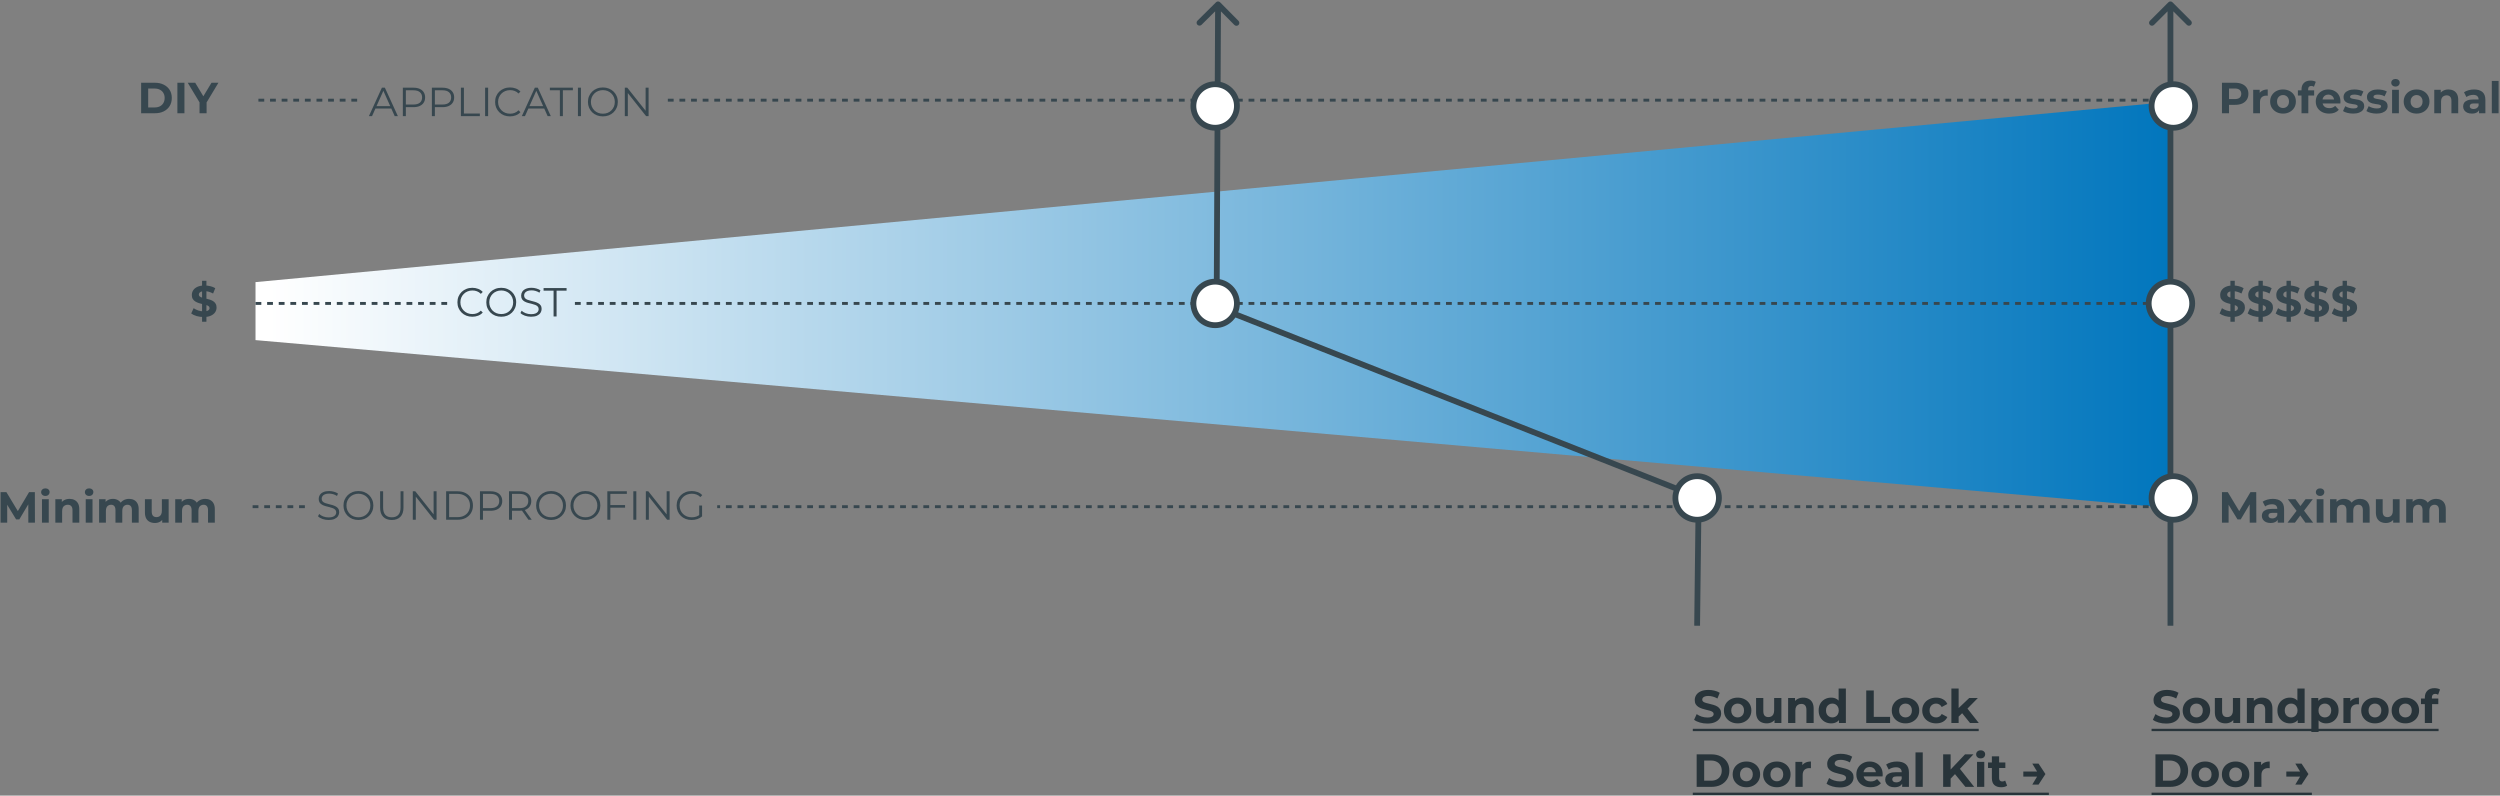 <svg width="861" height="274" viewBox="0 0 861 274" fill="none" xmlns="http://www.w3.org/2000/svg">
<rect x="0" y="0" width="861" height="274" fill="#808080" stroke="none"/>
<g clip-path="url(#clip0_1_2)">
<path d="M588.008 249.192C587.112 249.192 586.253 249.075 585.432 248.84C584.611 248.595 583.949 248.28 583.448 247.896L584.328 245.944C584.808 246.285 585.373 246.568 586.024 246.792C586.685 247.005 587.352 247.112 588.024 247.112C588.536 247.112 588.947 247.064 589.256 246.968C589.576 246.861 589.811 246.717 589.96 246.536C590.109 246.355 590.184 246.147 590.184 245.912C590.184 245.613 590.067 245.379 589.832 245.208C589.597 245.027 589.288 244.883 588.904 244.776C588.52 244.659 588.093 244.552 587.624 244.456C587.165 244.349 586.701 244.221 586.232 244.072C585.773 243.923 585.352 243.731 584.968 243.496C584.584 243.261 584.269 242.952 584.024 242.568C583.789 242.184 583.672 241.693 583.672 241.096C583.672 240.456 583.843 239.875 584.184 239.352C584.536 238.819 585.059 238.397 585.752 238.088C586.456 237.768 587.336 237.608 588.392 237.608C589.096 237.608 589.789 237.693 590.472 237.864C591.155 238.024 591.757 238.269 592.28 238.6L591.48 240.568C590.957 240.269 590.435 240.051 589.912 239.912C589.389 239.763 588.877 239.688 588.376 239.688C587.875 239.688 587.464 239.747 587.144 239.864C586.824 239.981 586.595 240.136 586.456 240.328C586.317 240.509 586.248 240.723 586.248 240.968C586.248 241.256 586.365 241.491 586.6 241.672C586.835 241.843 587.144 241.981 587.528 242.088C587.912 242.195 588.333 242.301 588.792 242.408C589.261 242.515 589.725 242.637 590.184 242.776C590.653 242.915 591.08 243.101 591.464 243.336C591.848 243.571 592.157 243.88 592.392 244.264C592.637 244.648 592.76 245.133 592.76 245.72C592.76 246.349 592.584 246.925 592.232 247.448C591.88 247.971 591.352 248.392 590.648 248.712C589.955 249.032 589.075 249.192 588.008 249.192ZM598.451 249.128C597.534 249.128 596.718 248.936 596.003 248.552C595.299 248.168 594.739 247.645 594.323 246.984C593.918 246.312 593.715 245.549 593.715 244.696C593.715 243.832 593.918 243.069 594.323 242.408C594.739 241.736 595.299 241.213 596.003 240.84C596.718 240.456 597.534 240.264 598.451 240.264C599.358 240.264 600.168 240.456 600.883 240.84C601.598 241.213 602.158 241.731 602.563 242.392C602.968 243.053 603.171 243.821 603.171 244.696C603.171 245.549 602.968 246.312 602.563 246.984C602.158 247.645 601.598 248.168 600.883 248.552C600.168 248.936 599.358 249.128 598.451 249.128ZM598.451 247.08C598.867 247.08 599.24 246.984 599.571 246.792C599.902 246.6 600.163 246.328 600.355 245.976C600.547 245.613 600.643 245.187 600.643 244.696C600.643 244.195 600.547 243.768 600.355 243.416C600.163 243.064 599.902 242.792 599.571 242.6C599.24 242.408 598.867 242.312 598.451 242.312C598.035 242.312 597.662 242.408 597.331 242.6C597 242.792 596.734 243.064 596.531 243.416C596.339 243.768 596.243 244.195 596.243 244.696C596.243 245.187 596.339 245.613 596.531 245.976C596.734 246.328 597 246.6 597.331 246.792C597.662 246.984 598.035 247.08 598.451 247.08ZM608.472 249.128C607.757 249.128 607.117 248.989 606.552 248.712C605.997 248.435 605.565 248.013 605.256 247.448C604.946 246.872 604.792 246.141 604.792 245.256V240.392H607.288V244.888C607.288 245.603 607.437 246.131 607.736 246.472C608.045 246.803 608.477 246.968 609.032 246.968C609.416 246.968 609.757 246.888 610.056 246.728C610.354 246.557 610.589 246.301 610.76 245.96C610.93 245.608 611.016 245.171 611.016 244.648V240.392H613.512V249H611.144V246.632L611.576 247.32C611.288 247.917 610.861 248.371 610.296 248.68C609.741 248.979 609.133 249.128 608.472 249.128ZM621.056 240.264C621.739 240.264 622.347 240.403 622.88 240.68C623.424 240.947 623.851 241.363 624.16 241.928C624.469 242.483 624.624 243.197 624.624 244.072V249H622.128V244.456C622.128 243.763 621.973 243.251 621.664 242.92C621.365 242.589 620.939 242.424 620.384 242.424C619.989 242.424 619.632 242.509 619.312 242.68C619.003 242.84 618.757 243.091 618.576 243.432C618.405 243.773 618.32 244.211 618.32 244.744V249H615.824V240.392H618.208V242.776L617.76 242.056C618.069 241.48 618.512 241.037 619.088 240.728C619.664 240.419 620.32 240.264 621.056 240.264ZM630.645 249.128C629.834 249.128 629.104 248.947 628.453 248.584C627.802 248.211 627.285 247.693 626.901 247.032C626.528 246.371 626.341 245.592 626.341 244.696C626.341 243.789 626.528 243.005 626.901 242.344C627.285 241.683 627.802 241.171 628.453 240.808C629.104 240.445 629.834 240.264 630.645 240.264C631.37 240.264 632.005 240.424 632.549 240.744C633.093 241.064 633.514 241.549 633.813 242.2C634.112 242.851 634.261 243.683 634.261 244.696C634.261 245.699 634.117 246.531 633.829 247.192C633.541 247.843 633.125 248.328 632.581 248.648C632.048 248.968 631.402 249.128 630.645 249.128ZM631.077 247.08C631.482 247.08 631.85 246.984 632.181 246.792C632.512 246.6 632.773 246.328 632.965 245.976C633.168 245.613 633.269 245.187 633.269 244.696C633.269 244.195 633.168 243.768 632.965 243.416C632.773 243.064 632.512 242.792 632.181 242.6C631.85 242.408 631.482 242.312 631.077 242.312C630.661 242.312 630.288 242.408 629.957 242.6C629.626 242.792 629.36 243.064 629.157 243.416C628.965 243.768 628.869 244.195 628.869 244.696C628.869 245.187 628.965 245.613 629.157 245.976C629.36 246.328 629.626 246.6 629.957 246.792C630.288 246.984 630.661 247.08 631.077 247.08ZM633.333 249V247.24L633.381 244.68L633.221 242.136V237.128H635.717V249H633.333ZM642.734 249V237.8H645.326V246.888H650.942V249H642.734ZM656.264 249.128C655.346 249.128 654.53 248.936 653.816 248.552C653.112 248.168 652.552 247.645 652.136 246.984C651.73 246.312 651.528 245.549 651.528 244.696C651.528 243.832 651.73 243.069 652.136 242.408C652.552 241.736 653.112 241.213 653.816 240.84C654.53 240.456 655.346 240.264 656.264 240.264C657.17 240.264 657.981 240.456 658.696 240.84C659.41 241.213 659.97 241.731 660.376 242.392C660.781 243.053 660.984 243.821 660.984 244.696C660.984 245.549 660.781 246.312 660.376 246.984C659.97 247.645 659.41 248.168 658.696 248.552C657.981 248.936 657.17 249.128 656.264 249.128ZM656.264 247.08C656.68 247.08 657.053 246.984 657.384 246.792C657.714 246.6 657.976 246.328 658.168 245.976C658.36 245.613 658.456 245.187 658.456 244.696C658.456 244.195 658.36 243.768 658.168 243.416C657.976 243.064 657.714 242.792 657.384 242.6C657.053 242.408 656.68 242.312 656.264 242.312C655.848 242.312 655.474 242.408 655.144 242.6C654.813 242.792 654.546 243.064 654.344 243.416C654.152 243.768 654.056 244.195 654.056 244.696C654.056 245.187 654.152 245.613 654.344 245.976C654.546 246.328 654.813 246.6 655.144 246.792C655.474 246.984 655.848 247.08 656.264 247.08ZM666.812 249.128C665.884 249.128 665.057 248.941 664.332 248.568C663.607 248.184 663.036 247.656 662.62 246.984C662.215 246.312 662.012 245.549 662.012 244.696C662.012 243.832 662.215 243.069 662.62 242.408C663.036 241.736 663.607 241.213 664.332 240.84C665.057 240.456 665.884 240.264 666.812 240.264C667.719 240.264 668.508 240.456 669.18 240.84C669.852 241.213 670.348 241.752 670.668 242.456L668.732 243.496C668.508 243.091 668.225 242.792 667.884 242.6C667.553 242.408 667.191 242.312 666.796 242.312C666.369 242.312 665.985 242.408 665.644 242.6C665.303 242.792 665.031 243.064 664.828 243.416C664.636 243.768 664.54 244.195 664.54 244.696C664.54 245.197 664.636 245.624 664.828 245.976C665.031 246.328 665.303 246.6 665.644 246.792C665.985 246.984 666.369 247.08 666.796 247.08C667.191 247.08 667.553 246.989 667.884 246.808C668.225 246.616 668.508 246.312 668.732 245.896L670.668 246.952C670.348 247.645 669.852 248.184 669.18 248.568C668.508 248.941 667.719 249.128 666.812 249.128ZM674.122 247.24L674.186 244.2L678.202 240.392H681.178L677.322 244.312L676.026 245.368L674.122 247.24ZM672.058 249V237.128H674.554V249H672.058ZM678.474 249L675.562 245.384L677.13 243.448L681.498 249H678.474ZM584.328 271V259.8H589.416C590.632 259.8 591.704 260.035 592.632 260.504C593.56 260.963 594.285 261.608 594.808 262.44C595.331 263.272 595.592 264.259 595.592 265.4C595.592 266.531 595.331 267.517 594.808 268.36C594.285 269.192 593.56 269.843 592.632 270.312C591.704 270.771 590.632 271 589.416 271H584.328ZM586.92 268.872H589.288C590.035 268.872 590.68 268.733 591.224 268.456C591.779 268.168 592.205 267.763 592.504 267.24C592.813 266.717 592.968 266.104 592.968 265.4C592.968 264.685 592.813 264.072 592.504 263.56C592.205 263.037 591.779 262.637 591.224 262.36C590.68 262.072 590.035 261.928 589.288 261.928H586.92V268.872ZM601.467 271.128C600.549 271.128 599.733 270.936 599.019 270.552C598.315 270.168 597.755 269.645 597.339 268.984C596.933 268.312 596.731 267.549 596.731 266.696C596.731 265.832 596.933 265.069 597.339 264.408C597.755 263.736 598.315 263.213 599.019 262.84C599.733 262.456 600.549 262.264 601.467 262.264C602.373 262.264 603.184 262.456 603.899 262.84C604.613 263.213 605.173 263.731 605.579 264.392C605.984 265.053 606.187 265.821 606.187 266.696C606.187 267.549 605.984 268.312 605.579 268.984C605.173 269.645 604.613 270.168 603.899 270.552C603.184 270.936 602.373 271.128 601.467 271.128ZM601.467 269.08C601.883 269.08 602.256 268.984 602.587 268.792C602.917 268.6 603.179 268.328 603.371 267.976C603.563 267.613 603.659 267.187 603.659 266.696C603.659 266.195 603.563 265.768 603.371 265.416C603.179 265.064 602.917 264.792 602.587 264.6C602.256 264.408 601.883 264.312 601.467 264.312C601.051 264.312 600.677 264.408 600.347 264.6C600.016 264.792 599.749 265.064 599.547 265.416C599.355 265.768 599.259 266.195 599.259 266.696C599.259 267.187 599.355 267.613 599.547 267.976C599.749 268.328 600.016 268.6 600.347 268.792C600.677 268.984 601.051 269.08 601.467 269.08ZM611.951 271.128C611.034 271.128 610.218 270.936 609.503 270.552C608.799 270.168 608.239 269.645 607.823 268.984C607.418 268.312 607.215 267.549 607.215 266.696C607.215 265.832 607.418 265.069 607.823 264.408C608.239 263.736 608.799 263.213 609.503 262.84C610.218 262.456 611.034 262.264 611.951 262.264C612.858 262.264 613.668 262.456 614.383 262.84C615.098 263.213 615.658 263.731 616.063 264.392C616.468 265.053 616.671 265.821 616.671 266.696C616.671 267.549 616.468 268.312 616.063 268.984C615.658 269.645 615.098 270.168 614.383 270.552C613.668 270.936 612.858 271.128 611.951 271.128ZM611.951 269.08C612.367 269.08 612.74 268.984 613.071 268.792C613.402 268.6 613.663 268.328 613.855 267.976C614.047 267.613 614.143 267.187 614.143 266.696C614.143 266.195 614.047 265.768 613.855 265.416C613.663 265.064 613.402 264.792 613.071 264.6C612.74 264.408 612.367 264.312 611.951 264.312C611.535 264.312 611.162 264.408 610.831 264.6C610.5 264.792 610.234 265.064 610.031 265.416C609.839 265.768 609.743 266.195 609.743 266.696C609.743 267.187 609.839 267.613 610.031 267.976C610.234 268.328 610.5 268.6 610.831 268.792C611.162 268.984 611.535 269.08 611.951 269.08ZM618.34 271V262.392H620.724V264.824L620.388 264.12C620.644 263.512 621.054 263.053 621.62 262.744C622.185 262.424 622.873 262.264 623.684 262.264V264.568C623.577 264.557 623.481 264.552 623.396 264.552C623.31 264.541 623.22 264.536 623.124 264.536C622.441 264.536 621.886 264.733 621.46 265.128C621.044 265.512 620.836 266.115 620.836 266.936V271H618.34ZM633.617 271.192C632.721 271.192 631.863 271.075 631.041 270.84C630.22 270.595 629.559 270.28 629.057 269.896L629.937 267.944C630.417 268.285 630.983 268.568 631.633 268.792C632.295 269.005 632.961 269.112 633.633 269.112C634.145 269.112 634.556 269.064 634.865 268.968C635.185 268.861 635.42 268.717 635.569 268.536C635.719 268.355 635.793 268.147 635.793 267.912C635.793 267.613 635.676 267.379 635.441 267.208C635.207 267.027 634.897 266.883 634.513 266.776C634.129 266.659 633.703 266.552 633.233 266.456C632.775 266.349 632.311 266.221 631.841 266.072C631.383 265.923 630.961 265.731 630.577 265.496C630.193 265.261 629.879 264.952 629.633 264.568C629.399 264.184 629.281 263.693 629.281 263.096C629.281 262.456 629.452 261.875 629.793 261.352C630.145 260.819 630.668 260.397 631.361 260.088C632.065 259.768 632.945 259.608 634.001 259.608C634.705 259.608 635.399 259.693 636.081 259.864C636.764 260.024 637.367 260.269 637.889 260.6L637.089 262.568C636.567 262.269 636.044 262.051 635.521 261.912C634.999 261.763 634.487 261.688 633.985 261.688C633.484 261.688 633.073 261.747 632.753 261.864C632.433 261.981 632.204 262.136 632.065 262.328C631.927 262.509 631.857 262.723 631.857 262.968C631.857 263.256 631.975 263.491 632.209 263.672C632.444 263.843 632.753 263.981 633.137 264.088C633.521 264.195 633.943 264.301 634.401 264.408C634.871 264.515 635.335 264.637 635.793 264.776C636.263 264.915 636.689 265.101 637.073 265.336C637.457 265.571 637.767 265.88 638.001 266.264C638.247 266.648 638.369 267.133 638.369 267.72C638.369 268.349 638.193 268.925 637.841 269.448C637.489 269.971 636.961 270.392 636.257 270.712C635.564 271.032 634.684 271.192 633.617 271.192ZM644.237 271.128C643.255 271.128 642.391 270.936 641.645 270.552C640.909 270.168 640.338 269.645 639.933 268.984C639.527 268.312 639.325 267.549 639.325 266.696C639.325 265.832 639.522 265.069 639.917 264.408C640.322 263.736 640.871 263.213 641.565 262.84C642.258 262.456 643.042 262.264 643.917 262.264C644.759 262.264 645.517 262.445 646.189 262.808C646.871 263.16 647.41 263.672 647.805 264.344C648.199 265.005 648.397 265.8 648.397 266.728C648.397 266.824 648.391 266.936 648.381 267.064C648.37 267.181 648.359 267.293 648.349 267.4H641.357V265.944H647.036L646.077 266.376C646.077 265.928 645.986 265.539 645.805 265.208C645.623 264.877 645.373 264.621 645.053 264.44C644.733 264.248 644.359 264.152 643.933 264.152C643.506 264.152 643.127 264.248 642.797 264.44C642.477 264.621 642.226 264.883 642.045 265.224C641.863 265.555 641.773 265.949 641.773 266.408V266.792C641.773 267.261 641.874 267.677 642.077 268.04C642.29 268.392 642.583 268.664 642.957 268.856C643.341 269.037 643.789 269.128 644.301 269.128C644.759 269.128 645.159 269.059 645.501 268.92C645.853 268.781 646.173 268.573 646.461 268.296L647.789 269.736C647.394 270.184 646.898 270.531 646.301 270.776C645.703 271.011 645.015 271.128 644.237 271.128ZM655.104 271V269.32L654.944 268.952V265.944C654.944 265.411 654.779 264.995 654.448 264.696C654.128 264.397 653.632 264.248 652.96 264.248C652.501 264.248 652.048 264.323 651.6 264.472C651.163 264.611 650.789 264.803 650.48 265.048L649.584 263.304C650.053 262.973 650.619 262.717 651.28 262.536C651.941 262.355 652.613 262.264 653.296 262.264C654.608 262.264 655.627 262.573 656.352 263.192C657.077 263.811 657.44 264.776 657.44 266.088V271H655.104ZM652.48 271.128C651.808 271.128 651.232 271.016 650.752 270.792C650.272 270.557 649.904 270.243 649.648 269.848C649.392 269.453 649.264 269.011 649.264 268.52C649.264 268.008 649.387 267.56 649.632 267.176C649.888 266.792 650.288 266.493 650.832 266.28C651.376 266.056 652.085 265.944 652.96 265.944H655.248V267.4H653.232C652.645 267.4 652.24 267.496 652.016 267.688C651.803 267.88 651.696 268.12 651.696 268.408C651.696 268.728 651.819 268.984 652.064 269.176C652.32 269.357 652.667 269.448 653.104 269.448C653.52 269.448 653.893 269.352 654.224 269.16C654.555 268.957 654.795 268.664 654.944 268.28L655.328 269.432C655.147 269.987 654.816 270.408 654.336 270.696C653.856 270.984 653.237 271.128 652.48 271.128ZM659.699 271V259.128H662.195V271H659.699ZM671.539 268.44L671.395 265.448L676.755 259.8H679.635L674.803 265L673.363 266.536L671.539 268.44ZM669.219 271V259.8H671.795V271H669.219ZM676.883 271L672.899 266.12L674.595 264.28L679.907 271H676.883ZM680.886 271V262.392H683.382V271H680.886ZM682.134 261.192C681.676 261.192 681.302 261.059 681.014 260.792C680.726 260.525 680.582 260.195 680.582 259.8C680.582 259.405 680.726 259.075 681.014 258.808C681.302 258.541 681.676 258.408 682.134 258.408C682.593 258.408 682.966 258.536 683.254 258.792C683.542 259.037 683.686 259.357 683.686 259.752C683.686 260.168 683.542 260.515 683.254 260.792C682.977 261.059 682.604 261.192 682.134 261.192ZM689.219 271.128C688.206 271.128 687.416 270.872 686.851 270.36C686.286 269.837 686.003 269.064 686.003 268.04V260.488H688.499V268.008C688.499 268.371 688.595 268.653 688.787 268.856C688.979 269.048 689.24 269.144 689.571 269.144C689.966 269.144 690.302 269.037 690.579 268.824L691.251 270.584C690.995 270.765 690.686 270.904 690.323 271C689.971 271.085 689.603 271.128 689.219 271.128ZM684.675 264.504V262.584H690.643V264.504H684.675ZM702.079 262.984L704.447 266.584L702.079 270.216H699.919L702.095 266.584L699.919 262.984H702.079ZM702.559 265.72V267.464H696.831V265.72H702.559Z" fill="#28343A"/>
<path d="M583 251H681.466V251.8H583V251ZM583 273H705.631V273.8H583V273Z" fill="#28343A"/>
<path d="M746.008 249.192C745.112 249.192 744.253 249.075 743.432 248.84C742.611 248.595 741.949 248.28 741.448 247.896L742.328 245.944C742.808 246.285 743.373 246.568 744.024 246.792C744.685 247.005 745.352 247.112 746.024 247.112C746.536 247.112 746.947 247.064 747.256 246.968C747.576 246.861 747.811 246.717 747.96 246.536C748.109 246.355 748.184 246.147 748.184 245.912C748.184 245.613 748.067 245.379 747.832 245.208C747.597 245.027 747.288 244.883 746.904 244.776C746.52 244.659 746.093 244.552 745.624 244.456C745.165 244.349 744.701 244.221 744.232 244.072C743.773 243.923 743.352 243.731 742.968 243.496C742.584 243.261 742.269 242.952 742.024 242.568C741.789 242.184 741.672 241.693 741.672 241.096C741.672 240.456 741.843 239.875 742.184 239.352C742.536 238.819 743.059 238.397 743.752 238.088C744.456 237.768 745.336 237.608 746.392 237.608C747.096 237.608 747.789 237.693 748.472 237.864C749.155 238.024 749.757 238.269 750.28 238.6L749.48 240.568C748.957 240.269 748.435 240.051 747.912 239.912C747.389 239.763 746.877 239.688 746.376 239.688C745.875 239.688 745.464 239.747 745.144 239.864C744.824 239.981 744.595 240.136 744.456 240.328C744.317 240.509 744.248 240.723 744.248 240.968C744.248 241.256 744.365 241.491 744.6 241.672C744.835 241.843 745.144 241.981 745.528 242.088C745.912 242.195 746.333 242.301 746.792 242.408C747.261 242.515 747.725 242.637 748.184 242.776C748.653 242.915 749.08 243.101 749.464 243.336C749.848 243.571 750.157 243.88 750.392 244.264C750.637 244.648 750.76 245.133 750.76 245.72C750.76 246.349 750.584 246.925 750.232 247.448C749.88 247.971 749.352 248.392 748.648 248.712C747.955 249.032 747.075 249.192 746.008 249.192ZM756.451 249.128C755.534 249.128 754.718 248.936 754.003 248.552C753.299 248.168 752.739 247.645 752.323 246.984C751.918 246.312 751.715 245.549 751.715 244.696C751.715 243.832 751.918 243.069 752.323 242.408C752.739 241.736 753.299 241.213 754.003 240.84C754.718 240.456 755.534 240.264 756.451 240.264C757.358 240.264 758.168 240.456 758.883 240.84C759.598 241.213 760.158 241.731 760.563 242.392C760.968 243.053 761.171 243.821 761.171 244.696C761.171 245.549 760.968 246.312 760.563 246.984C760.158 247.645 759.598 248.168 758.883 248.552C758.168 248.936 757.358 249.128 756.451 249.128ZM756.451 247.08C756.867 247.08 757.24 246.984 757.571 246.792C757.902 246.6 758.163 246.328 758.355 245.976C758.547 245.613 758.643 245.187 758.643 244.696C758.643 244.195 758.547 243.768 758.355 243.416C758.163 243.064 757.902 242.792 757.571 242.6C757.24 242.408 756.867 242.312 756.451 242.312C756.035 242.312 755.662 242.408 755.331 242.6C755 242.792 754.734 243.064 754.531 243.416C754.339 243.768 754.243 244.195 754.243 244.696C754.243 245.187 754.339 245.613 754.531 245.976C754.734 246.328 755 246.6 755.331 246.792C755.662 246.984 756.035 247.08 756.451 247.08ZM766.472 249.128C765.757 249.128 765.117 248.989 764.552 248.712C763.997 248.435 763.565 248.013 763.256 247.448C762.946 246.872 762.792 246.141 762.792 245.256V240.392H765.288V244.888C765.288 245.603 765.437 246.131 765.736 246.472C766.045 246.803 766.477 246.968 767.032 246.968C767.416 246.968 767.757 246.888 768.056 246.728C768.354 246.557 768.589 246.301 768.76 245.96C768.93 245.608 769.016 245.171 769.016 244.648V240.392H771.512V249H769.144V246.632L769.576 247.32C769.288 247.917 768.861 248.371 768.296 248.68C767.741 248.979 767.133 249.128 766.472 249.128ZM779.056 240.264C779.739 240.264 780.347 240.403 780.88 240.68C781.424 240.947 781.851 241.363 782.16 241.928C782.469 242.483 782.624 243.197 782.624 244.072V249H780.128V244.456C780.128 243.763 779.973 243.251 779.664 242.92C779.365 242.589 778.939 242.424 778.384 242.424C777.989 242.424 777.632 242.509 777.312 242.68C777.003 242.84 776.757 243.091 776.576 243.432C776.405 243.773 776.32 244.211 776.32 244.744V249H773.824V240.392H776.208V242.776L775.76 242.056C776.069 241.48 776.512 241.037 777.088 240.728C777.664 240.419 778.32 240.264 779.056 240.264ZM788.645 249.128C787.834 249.128 787.104 248.947 786.453 248.584C785.802 248.211 785.285 247.693 784.901 247.032C784.528 246.371 784.341 245.592 784.341 244.696C784.341 243.789 784.528 243.005 784.901 242.344C785.285 241.683 785.802 241.171 786.453 240.808C787.104 240.445 787.834 240.264 788.645 240.264C789.37 240.264 790.005 240.424 790.549 240.744C791.093 241.064 791.514 241.549 791.813 242.2C792.112 242.851 792.261 243.683 792.261 244.696C792.261 245.699 792.117 246.531 791.829 247.192C791.541 247.843 791.125 248.328 790.581 248.648C790.048 248.968 789.402 249.128 788.645 249.128ZM789.077 247.08C789.482 247.08 789.85 246.984 790.181 246.792C790.512 246.6 790.773 246.328 790.965 245.976C791.168 245.613 791.269 245.187 791.269 244.696C791.269 244.195 791.168 243.768 790.965 243.416C790.773 243.064 790.512 242.792 790.181 242.6C789.85 242.408 789.482 242.312 789.077 242.312C788.661 242.312 788.288 242.408 787.957 242.6C787.626 242.792 787.36 243.064 787.157 243.416C786.965 243.768 786.869 244.195 786.869 244.696C786.869 245.187 786.965 245.613 787.157 245.976C787.36 246.328 787.626 246.6 787.957 246.792C788.288 246.984 788.661 247.08 789.077 247.08ZM791.333 249V247.24L791.381 244.68L791.221 242.136V237.128H793.717V249H791.333ZM801.115 249.128C800.39 249.128 799.755 248.968 799.211 248.648C798.667 248.328 798.24 247.843 797.931 247.192C797.632 246.531 797.483 245.699 797.483 244.696C797.483 243.683 797.627 242.851 797.915 242.2C798.203 241.549 798.619 241.064 799.163 240.744C799.707 240.424 800.358 240.264 801.115 240.264C801.926 240.264 802.651 240.451 803.291 240.824C803.942 241.187 804.454 241.699 804.827 242.36C805.211 243.021 805.403 243.8 805.403 244.696C805.403 245.603 805.211 246.387 804.827 247.048C804.454 247.709 803.942 248.221 803.291 248.584C802.651 248.947 801.926 249.128 801.115 249.128ZM796.027 252.104V240.392H798.411V242.152L798.363 244.712L798.523 247.256V252.104H796.027ZM800.683 247.08C801.099 247.08 801.467 246.984 801.787 246.792C802.118 246.6 802.379 246.328 802.571 245.976C802.774 245.613 802.875 245.187 802.875 244.696C802.875 244.195 802.774 243.768 802.571 243.416C802.379 243.064 802.118 242.792 801.787 242.6C801.467 242.408 801.099 242.312 800.683 242.312C800.267 242.312 799.894 242.408 799.563 242.6C799.232 242.792 798.971 243.064 798.779 243.416C798.587 243.768 798.491 244.195 798.491 244.696C798.491 245.187 798.587 245.613 798.779 245.976C798.971 246.328 799.232 246.6 799.563 246.792C799.894 246.984 800.267 247.08 800.683 247.08ZM807.074 249V240.392H809.458V242.824L809.122 242.12C809.378 241.512 809.789 241.053 810.354 240.744C810.919 240.424 811.607 240.264 812.418 240.264V242.568C812.311 242.557 812.215 242.552 812.13 242.552C812.045 242.541 811.954 242.536 811.858 242.536C811.175 242.536 810.621 242.733 810.194 243.128C809.778 243.512 809.57 244.115 809.57 244.936V249H807.074ZM817.936 249.128C817.018 249.128 816.202 248.936 815.488 248.552C814.784 248.168 814.224 247.645 813.808 246.984C813.402 246.312 813.2 245.549 813.2 244.696C813.2 243.832 813.402 243.069 813.808 242.408C814.224 241.736 814.784 241.213 815.488 240.84C816.202 240.456 817.018 240.264 817.936 240.264C818.842 240.264 819.653 240.456 820.368 240.84C821.082 241.213 821.642 241.731 822.048 242.392C822.453 243.053 822.656 243.821 822.656 244.696C822.656 245.549 822.453 246.312 822.048 246.984C821.642 247.645 821.082 248.168 820.368 248.552C819.653 248.936 818.842 249.128 817.936 249.128ZM817.936 247.08C818.352 247.08 818.725 246.984 819.056 246.792C819.386 246.6 819.648 246.328 819.84 245.976C820.032 245.613 820.128 245.187 820.128 244.696C820.128 244.195 820.032 243.768 819.84 243.416C819.648 243.064 819.386 242.792 819.056 242.6C818.725 242.408 818.352 242.312 817.936 242.312C817.52 242.312 817.146 242.408 816.816 242.6C816.485 242.792 816.218 243.064 816.016 243.416C815.824 243.768 815.728 244.195 815.728 244.696C815.728 245.187 815.824 245.613 816.016 245.976C816.218 246.328 816.485 246.6 816.816 246.792C817.146 246.984 817.52 247.08 817.936 247.08ZM828.42 249.128C827.503 249.128 826.687 248.936 825.972 248.552C825.268 248.168 824.708 247.645 824.292 246.984C823.887 246.312 823.684 245.549 823.684 244.696C823.684 243.832 823.887 243.069 824.292 242.408C824.708 241.736 825.268 241.213 825.972 240.84C826.687 240.456 827.503 240.264 828.42 240.264C829.327 240.264 830.137 240.456 830.852 240.84C831.567 241.213 832.127 241.731 832.532 242.392C832.937 243.053 833.14 243.821 833.14 244.696C833.14 245.549 832.937 246.312 832.532 246.984C832.127 247.645 831.567 248.168 830.852 248.552C830.137 248.936 829.327 249.128 828.42 249.128ZM828.42 247.08C828.836 247.08 829.209 246.984 829.54 246.792C829.871 246.6 830.132 246.328 830.324 245.976C830.516 245.613 830.612 245.187 830.612 244.696C830.612 244.195 830.516 243.768 830.324 243.416C830.132 243.064 829.871 242.792 829.54 242.6C829.209 242.408 828.836 242.312 828.42 242.312C828.004 242.312 827.631 242.408 827.3 242.6C826.969 242.792 826.703 243.064 826.5 243.416C826.308 243.768 826.212 244.195 826.212 244.696C826.212 245.187 826.308 245.613 826.5 245.976C826.703 246.328 826.969 246.6 827.3 246.792C827.631 246.984 828.004 247.08 828.42 247.08ZM835.112 249V240.2C835.112 239.229 835.4 238.456 835.976 237.88C836.552 237.293 837.374 237 838.44 237C838.803 237 839.15 237.037 839.48 237.112C839.822 237.187 840.11 237.304 840.344 237.464L839.688 239.272C839.55 239.176 839.395 239.101 839.224 239.048C839.054 238.995 838.872 238.968 838.68 238.968C838.318 238.968 838.035 239.075 837.832 239.288C837.64 239.491 837.544 239.8 837.544 240.216V241.016L837.608 242.088V249H835.112ZM833.784 242.504V240.584H839.752V242.504H833.784ZM742.328 271V259.8H747.416C748.632 259.8 749.704 260.035 750.632 260.504C751.56 260.963 752.285 261.608 752.808 262.44C753.331 263.272 753.592 264.259 753.592 265.4C753.592 266.531 753.331 267.517 752.808 268.36C752.285 269.192 751.56 269.843 750.632 270.312C749.704 270.771 748.632 271 747.416 271H742.328ZM744.92 268.872H747.288C748.035 268.872 748.68 268.733 749.224 268.456C749.779 268.168 750.205 267.763 750.504 267.24C750.813 266.717 750.968 266.104 750.968 265.4C750.968 264.685 750.813 264.072 750.504 263.56C750.205 263.037 749.779 262.637 749.224 262.36C748.68 262.072 748.035 261.928 747.288 261.928H744.92V268.872ZM759.467 271.128C758.549 271.128 757.733 270.936 757.019 270.552C756.315 270.168 755.755 269.645 755.339 268.984C754.933 268.312 754.731 267.549 754.731 266.696C754.731 265.832 754.933 265.069 755.339 264.408C755.755 263.736 756.315 263.213 757.019 262.84C757.733 262.456 758.549 262.264 759.467 262.264C760.373 262.264 761.184 262.456 761.899 262.84C762.613 263.213 763.173 263.731 763.579 264.392C763.984 265.053 764.187 265.821 764.187 266.696C764.187 267.549 763.984 268.312 763.579 268.984C763.173 269.645 762.613 270.168 761.899 270.552C761.184 270.936 760.373 271.128 759.467 271.128ZM759.467 269.08C759.883 269.08 760.256 268.984 760.587 268.792C760.917 268.6 761.179 268.328 761.371 267.976C761.563 267.613 761.659 267.187 761.659 266.696C761.659 266.195 761.563 265.768 761.371 265.416C761.179 265.064 760.917 264.792 760.587 264.6C760.256 264.408 759.883 264.312 759.467 264.312C759.051 264.312 758.677 264.408 758.347 264.6C758.016 264.792 757.749 265.064 757.547 265.416C757.355 265.768 757.259 266.195 757.259 266.696C757.259 267.187 757.355 267.613 757.547 267.976C757.749 268.328 758.016 268.6 758.347 268.792C758.677 268.984 759.051 269.08 759.467 269.08ZM769.951 271.128C769.034 271.128 768.218 270.936 767.503 270.552C766.799 270.168 766.239 269.645 765.823 268.984C765.418 268.312 765.215 267.549 765.215 266.696C765.215 265.832 765.418 265.069 765.823 264.408C766.239 263.736 766.799 263.213 767.503 262.84C768.218 262.456 769.034 262.264 769.951 262.264C770.858 262.264 771.668 262.456 772.383 262.84C773.098 263.213 773.658 263.731 774.063 264.392C774.468 265.053 774.671 265.821 774.671 266.696C774.671 267.549 774.468 268.312 774.063 268.984C773.658 269.645 773.098 270.168 772.383 270.552C771.668 270.936 770.858 271.128 769.951 271.128ZM769.951 269.08C770.367 269.08 770.74 268.984 771.071 268.792C771.402 268.6 771.663 268.328 771.855 267.976C772.047 267.613 772.143 267.187 772.143 266.696C772.143 266.195 772.047 265.768 771.855 265.416C771.663 265.064 771.402 264.792 771.071 264.6C770.74 264.408 770.367 264.312 769.951 264.312C769.535 264.312 769.162 264.408 768.831 264.6C768.5 264.792 768.234 265.064 768.031 265.416C767.839 265.768 767.743 266.195 767.743 266.696C767.743 267.187 767.839 267.613 768.031 267.976C768.234 268.328 768.5 268.6 768.831 268.792C769.162 268.984 769.535 269.08 769.951 269.08ZM776.34 271V262.392H778.724V264.824L778.388 264.12C778.644 263.512 779.054 263.053 779.62 262.744C780.185 262.424 780.873 262.264 781.684 262.264V264.568C781.577 264.557 781.481 264.552 781.396 264.552C781.31 264.541 781.22 264.536 781.124 264.536C780.441 264.536 779.886 264.733 779.46 265.128C779.044 265.512 778.836 266.115 778.836 266.936V271H776.34ZM792.657 262.984L795.025 266.584L792.657 270.216H790.497L792.673 266.584L790.497 262.984H792.657ZM793.137 265.72V267.464H787.409V265.72H793.137Z" fill="#28343A"/>
<path d="M741 251H839.848V251.8H741V251ZM741 273H796.209V273.8H741V273Z" fill="#28343A"/>
<path fill-rule="evenodd" clip-rule="evenodd" d="M88 97.158L748 35V175L88 117.135V97.158Z" fill="url(#paint0_linear_1_2)"/>
<path d="M127.049 40L131.529 30.2H132.551L137.031 40H135.939L131.823 30.802H132.243L128.127 40H127.049ZM128.813 37.382L129.121 36.542H134.819L135.127 37.382H128.813ZM138.739 40V30.2H142.407C143.238 30.2 143.952 30.335 144.549 30.606C145.146 30.867 145.604 31.25 145.921 31.754C146.248 32.249 146.411 32.851 146.411 33.56C146.411 34.251 146.248 34.848 145.921 35.352C145.604 35.847 145.146 36.229 144.549 36.5C143.952 36.771 143.238 36.906 142.407 36.906H139.313L139.775 36.416V40H138.739ZM139.775 36.5L139.313 35.996H142.379C143.359 35.996 144.101 35.786 144.605 35.366C145.118 34.937 145.375 34.335 145.375 33.56C145.375 32.776 145.118 32.169 144.605 31.74C144.101 31.311 143.359 31.096 142.379 31.096H139.313L139.775 30.606V36.5ZM148.739 40V30.2H152.407C153.237 30.2 153.951 30.335 154.549 30.606C155.146 30.867 155.603 31.25 155.921 31.754C156.247 32.249 156.411 32.851 156.411 33.56C156.411 34.251 156.247 34.848 155.921 35.352C155.603 35.847 155.146 36.229 154.549 36.5C153.951 36.771 153.237 36.906 152.407 36.906H149.313L149.775 36.416V40H148.739ZM149.775 36.5L149.313 35.996H152.379C153.359 35.996 154.101 35.786 154.605 35.366C155.118 34.937 155.375 34.335 155.375 33.56C155.375 32.776 155.118 32.169 154.605 31.74C154.101 31.311 153.359 31.096 152.379 31.096H149.313L149.775 30.606V36.5ZM158.738 40V30.2H159.774V39.104H165.262V40H158.738ZM167.07 40V30.2H168.106V40H167.07ZM175.638 40.084C174.901 40.084 174.219 39.963 173.594 39.72C172.969 39.468 172.427 39.118 171.97 38.67C171.513 38.222 171.153 37.695 170.892 37.088C170.64 36.481 170.514 35.819 170.514 35.1C170.514 34.381 170.64 33.719 170.892 33.112C171.153 32.505 171.513 31.978 171.97 31.53C172.437 31.082 172.983 30.737 173.608 30.494C174.233 30.242 174.915 30.116 175.652 30.116C176.361 30.116 177.029 30.237 177.654 30.48C178.279 30.713 178.807 31.068 179.236 31.544L178.578 32.202C178.177 31.791 177.733 31.497 177.248 31.32C176.763 31.133 176.24 31.04 175.68 31.04C175.092 31.04 174.546 31.143 174.042 31.348C173.538 31.544 173.099 31.829 172.726 32.202C172.353 32.566 172.059 32.995 171.844 33.49C171.639 33.975 171.536 34.512 171.536 35.1C171.536 35.688 171.639 36.229 171.844 36.724C172.059 37.209 172.353 37.639 172.726 38.012C173.099 38.376 173.538 38.661 174.042 38.866C174.546 39.062 175.092 39.16 175.68 39.16C176.24 39.16 176.763 39.067 177.248 38.88C177.733 38.693 178.177 38.395 178.578 37.984L179.236 38.642C178.807 39.118 178.279 39.477 177.654 39.72C177.029 39.963 176.357 40.084 175.638 40.084ZM179.718 40L184.198 30.2H185.22L189.7 40H188.608L184.492 30.802H184.912L180.796 40H179.718ZM181.482 37.382L181.79 36.542H187.488L187.796 37.382H181.482ZM192.821 40V31.096H189.377V30.2H197.301V31.096H193.857V40H192.821ZM199.043 40V30.2H200.079V40H199.043ZM207.639 40.084C206.902 40.084 206.216 39.963 205.581 39.72C204.956 39.468 204.41 39.118 203.943 38.67C203.486 38.213 203.127 37.685 202.865 37.088C202.613 36.481 202.487 35.819 202.487 35.1C202.487 34.381 202.613 33.723 202.865 33.126C203.127 32.519 203.486 31.992 203.943 31.544C204.41 31.087 204.956 30.737 205.581 30.494C206.207 30.242 206.893 30.116 207.639 30.116C208.377 30.116 209.058 30.242 209.683 30.494C210.309 30.737 210.85 31.082 211.307 31.53C211.774 31.978 212.133 32.505 212.385 33.112C212.647 33.719 212.777 34.381 212.777 35.1C212.777 35.819 212.647 36.481 212.385 37.088C212.133 37.695 211.774 38.222 211.307 38.67C210.85 39.118 210.309 39.468 209.683 39.72C209.058 39.963 208.377 40.084 207.639 40.084ZM207.639 39.16C208.227 39.16 208.769 39.062 209.263 38.866C209.767 38.661 210.201 38.376 210.565 38.012C210.939 37.639 211.228 37.209 211.433 36.724C211.639 36.229 211.741 35.688 211.741 35.1C211.741 34.512 211.639 33.975 211.433 33.49C211.228 32.995 210.939 32.566 210.565 32.202C210.201 31.829 209.767 31.544 209.263 31.348C208.769 31.143 208.227 31.04 207.639 31.04C207.051 31.04 206.505 31.143 206.001 31.348C205.497 31.544 205.059 31.829 204.685 32.202C204.321 32.566 204.032 32.995 203.817 33.49C203.612 33.975 203.509 34.512 203.509 35.1C203.509 35.679 203.612 36.215 203.817 36.71C204.032 37.205 204.321 37.639 204.685 38.012C205.059 38.376 205.497 38.661 206.001 38.866C206.505 39.062 207.051 39.16 207.639 39.16ZM215.187 40V30.2H216.041L222.803 38.712H222.355V30.2H223.377V40H222.523L215.775 31.488H216.223V40H215.187ZM162.662 109.084C161.925 109.084 161.243 108.963 160.618 108.72C159.993 108.468 159.451 108.118 158.994 107.67C158.537 107.222 158.177 106.695 157.916 106.088C157.664 105.481 157.538 104.819 157.538 104.1C157.538 103.381 157.664 102.719 157.916 102.112C158.177 101.505 158.537 100.978 158.994 100.53C159.461 100.082 160.007 99.737 160.632 99.494C161.257 99.242 161.939 99.116 162.676 99.116C163.385 99.116 164.053 99.237 164.678 99.48C165.303 99.713 165.831 100.068 166.26 100.544L165.602 101.202C165.201 100.791 164.757 100.497 164.272 100.32C163.787 100.133 163.264 100.04 162.704 100.04C162.116 100.04 161.57 100.143 161.066 100.348C160.562 100.544 160.123 100.829 159.75 101.202C159.377 101.566 159.083 101.995 158.868 102.49C158.663 102.975 158.56 103.512 158.56 104.1C158.56 104.688 158.663 105.229 158.868 105.724C159.083 106.209 159.377 106.639 159.75 107.012C160.123 107.376 160.562 107.661 161.066 107.866C161.57 108.062 162.116 108.16 162.704 108.16C163.264 108.16 163.787 108.067 164.272 107.88C164.757 107.693 165.201 107.395 165.602 106.984L166.26 107.642C165.831 108.118 165.303 108.477 164.678 108.72C164.053 108.963 163.381 109.084 162.662 109.084ZM172.635 109.084C171.898 109.084 171.212 108.963 170.577 108.72C169.952 108.468 169.406 108.118 168.939 107.67C168.482 107.213 168.122 106.685 167.861 106.088C167.609 105.481 167.483 104.819 167.483 104.1C167.483 103.381 167.609 102.723 167.861 102.126C168.122 101.519 168.482 100.992 168.939 100.544C169.406 100.087 169.952 99.737 170.577 99.494C171.202 99.242 171.888 99.116 172.635 99.116C173.372 99.116 174.054 99.242 174.679 99.494C175.304 99.737 175.846 100.082 176.303 100.53C176.77 100.978 177.129 101.505 177.381 102.112C177.642 102.719 177.773 103.381 177.773 104.1C177.773 104.819 177.642 105.481 177.381 106.088C177.129 106.695 176.77 107.222 176.303 107.67C175.846 108.118 175.304 108.468 174.679 108.72C174.054 108.963 173.372 109.084 172.635 109.084ZM172.635 108.16C173.223 108.16 173.764 108.062 174.259 107.866C174.763 107.661 175.197 107.376 175.561 107.012C175.934 106.639 176.224 106.209 176.429 105.724C176.634 105.229 176.737 104.688 176.737 104.1C176.737 103.512 176.634 102.975 176.429 102.49C176.224 101.995 175.934 101.566 175.561 101.202C175.197 100.829 174.763 100.544 174.259 100.348C173.764 100.143 173.223 100.04 172.635 100.04C172.047 100.04 171.501 100.143 170.997 100.348C170.493 100.544 170.054 100.829 169.681 101.202C169.317 101.566 169.028 101.995 168.813 102.49C168.608 102.975 168.505 103.512 168.505 104.1C168.505 104.679 168.608 105.215 168.813 105.71C169.028 106.205 169.317 106.639 169.681 107.012C170.054 107.376 170.493 107.661 170.997 107.866C171.501 108.062 172.047 108.16 172.635 108.16ZM182.885 109.084C182.157 109.084 181.457 108.967 180.785 108.734C180.122 108.491 179.609 108.183 179.245 107.81L179.651 107.012C179.996 107.348 180.458 107.633 181.037 107.866C181.625 108.09 182.241 108.202 182.885 108.202C183.501 108.202 184 108.127 184.383 107.978C184.775 107.819 185.059 107.609 185.237 107.348C185.423 107.087 185.517 106.797 185.517 106.48C185.517 106.097 185.405 105.789 185.181 105.556C184.966 105.323 184.681 105.141 184.327 105.01C183.972 104.87 183.58 104.749 183.151 104.646C182.721 104.543 182.292 104.436 181.863 104.324C181.433 104.203 181.037 104.044 180.673 103.848C180.318 103.652 180.029 103.395 179.805 103.078C179.59 102.751 179.483 102.327 179.483 101.804C179.483 101.319 179.609 100.875 179.861 100.474C180.122 100.063 180.519 99.737 181.051 99.494C181.583 99.242 182.264 99.116 183.095 99.116C183.645 99.116 184.191 99.195 184.733 99.354C185.274 99.503 185.741 99.713 186.133 99.984L185.783 100.81C185.363 100.53 184.915 100.325 184.439 100.194C183.972 100.063 183.519 99.998 183.081 99.998C182.493 99.998 182.007 100.077 181.625 100.236C181.242 100.395 180.957 100.609 180.771 100.88C180.593 101.141 180.505 101.44 180.505 101.776C180.505 102.159 180.612 102.467 180.827 102.7C181.051 102.933 181.34 103.115 181.695 103.246C182.059 103.377 182.455 103.493 182.885 103.596C183.314 103.699 183.739 103.811 184.159 103.932C184.588 104.053 184.98 104.212 185.335 104.408C185.699 104.595 185.988 104.847 186.203 105.164C186.427 105.481 186.539 105.897 186.539 106.41C186.539 106.886 186.408 107.329 186.147 107.74C185.885 108.141 185.484 108.468 184.943 108.72C184.411 108.963 183.725 109.084 182.885 109.084ZM190.651 109V100.096H187.207V99.2H195.131V100.096H191.687V109H190.651ZM113.164 179.084C112.436 179.084 111.736 178.967 111.064 178.734C110.401 178.491 109.888 178.183 109.524 177.81L109.93 177.012C110.275 177.348 110.737 177.633 111.316 177.866C111.904 178.09 112.52 178.202 113.164 178.202C113.78 178.202 114.279 178.127 114.662 177.978C115.054 177.819 115.338 177.609 115.516 177.348C115.702 177.087 115.796 176.797 115.796 176.48C115.796 176.097 115.684 175.789 115.46 175.556C115.245 175.323 114.96 175.141 114.606 175.01C114.251 174.87 113.859 174.749 113.43 174.646C113 174.543 112.571 174.436 112.142 174.324C111.712 174.203 111.316 174.044 110.952 173.848C110.597 173.652 110.308 173.395 110.084 173.078C109.869 172.751 109.762 172.327 109.762 171.804C109.762 171.319 109.888 170.875 110.14 170.474C110.401 170.063 110.798 169.737 111.33 169.494C111.862 169.242 112.543 169.116 113.374 169.116C113.924 169.116 114.47 169.195 115.012 169.354C115.553 169.503 116.02 169.713 116.412 169.984L116.062 170.81C115.642 170.53 115.194 170.325 114.718 170.194C114.251 170.063 113.798 169.998 113.36 169.998C112.772 169.998 112.286 170.077 111.904 170.236C111.521 170.395 111.236 170.609 111.05 170.88C110.872 171.141 110.784 171.44 110.784 171.776C110.784 172.159 110.891 172.467 111.106 172.7C111.33 172.933 111.619 173.115 111.974 173.246C112.338 173.377 112.734 173.493 113.164 173.596C113.593 173.699 114.018 173.811 114.438 173.932C114.867 174.053 115.259 174.212 115.614 174.408C115.978 174.595 116.267 174.847 116.482 175.164C116.706 175.481 116.818 175.897 116.818 176.41C116.818 176.886 116.687 177.329 116.426 177.74C116.164 178.141 115.763 178.468 115.222 178.72C114.69 178.963 114.004 179.084 113.164 179.084ZM123.446 179.084C122.709 179.084 122.023 178.963 121.388 178.72C120.763 178.468 120.217 178.118 119.75 177.67C119.293 177.213 118.934 176.685 118.672 176.088C118.42 175.481 118.294 174.819 118.294 174.1C118.294 173.381 118.42 172.723 118.672 172.126C118.934 171.519 119.293 170.992 119.75 170.544C120.217 170.087 120.763 169.737 121.388 169.494C122.014 169.242 122.7 169.116 123.446 169.116C124.184 169.116 124.865 169.242 125.49 169.494C126.116 169.737 126.657 170.082 127.114 170.53C127.581 170.978 127.94 171.505 128.192 172.112C128.454 172.719 128.584 173.381 128.584 174.1C128.584 174.819 128.454 175.481 128.192 176.088C127.94 176.695 127.581 177.222 127.114 177.67C126.657 178.118 126.116 178.468 125.49 178.72C124.865 178.963 124.184 179.084 123.446 179.084ZM123.446 178.16C124.034 178.16 124.576 178.062 125.07 177.866C125.574 177.661 126.008 177.376 126.372 177.012C126.746 176.639 127.035 176.209 127.24 175.724C127.446 175.229 127.548 174.688 127.548 174.1C127.548 173.512 127.446 172.975 127.24 172.49C127.035 171.995 126.746 171.566 126.372 171.202C126.008 170.829 125.574 170.544 125.07 170.348C124.576 170.143 124.034 170.04 123.446 170.04C122.858 170.04 122.312 170.143 121.808 170.348C121.304 170.544 120.866 170.829 120.492 171.202C120.128 171.566 119.839 171.995 119.624 172.49C119.419 172.975 119.316 173.512 119.316 174.1C119.316 174.679 119.419 175.215 119.624 175.71C119.839 176.205 120.128 176.639 120.492 177.012C120.866 177.376 121.304 177.661 121.808 177.866C122.312 178.062 122.858 178.16 123.446 178.16ZM134.942 179.084C133.691 179.084 132.707 178.725 131.988 178.006C131.269 177.287 130.91 176.223 130.91 174.814V169.2H131.946V174.772C131.946 175.929 132.207 176.783 132.73 177.334C133.253 177.885 133.99 178.16 134.942 178.16C135.903 178.16 136.645 177.885 137.168 177.334C137.691 176.783 137.952 175.929 137.952 174.772V169.2H138.96V174.814C138.96 176.223 138.601 177.287 137.882 178.006C137.173 178.725 136.193 179.084 134.942 179.084ZM142.169 179V169.2H143.023L149.785 177.712H149.337V169.2H150.359V179H149.505L142.757 170.488H143.205V179H142.169ZM153.646 179V169.2H157.636C158.681 169.2 159.596 169.41 160.38 169.83C161.173 170.241 161.789 170.815 162.228 171.552C162.666 172.289 162.886 173.139 162.886 174.1C162.886 175.061 162.666 175.911 162.228 176.648C161.789 177.385 161.173 177.964 160.38 178.384C159.596 178.795 158.681 179 157.636 179H153.646ZM154.682 178.104H157.58C158.448 178.104 159.199 177.936 159.834 177.6C160.478 177.255 160.977 176.783 161.332 176.186C161.686 175.579 161.864 174.884 161.864 174.1C161.864 173.307 161.686 172.611 161.332 172.014C160.977 171.417 160.478 170.95 159.834 170.614C159.199 170.269 158.448 170.096 157.58 170.096H154.682V178.104ZM165.3 179V169.2H168.968C169.798 169.2 170.512 169.335 171.11 169.606C171.707 169.867 172.164 170.25 172.482 170.754C172.808 171.249 172.972 171.851 172.972 172.56C172.972 173.251 172.808 173.848 172.482 174.352C172.164 174.847 171.707 175.229 171.11 175.5C170.512 175.771 169.798 175.906 168.968 175.906H165.874L166.336 175.416V179H165.3ZM166.336 175.5L165.874 174.996H168.94C169.92 174.996 170.662 174.786 171.166 174.366C171.679 173.937 171.936 173.335 171.936 172.56C171.936 171.776 171.679 171.169 171.166 170.74C170.662 170.311 169.92 170.096 168.94 170.096H165.874L166.336 169.606V175.5ZM175.299 179V169.2H178.967C179.798 169.2 180.512 169.335 181.109 169.606C181.706 169.867 182.164 170.25 182.481 170.754C182.808 171.249 182.971 171.851 182.971 172.56C182.971 173.251 182.808 173.848 182.481 174.352C182.164 174.847 181.706 175.229 181.109 175.5C180.512 175.761 179.798 175.892 178.967 175.892H175.873L176.335 175.416V179H175.299ZM181.991 179L179.471 175.444H180.591L183.125 179H181.991ZM176.335 175.5L175.873 175.01H178.939C179.919 175.01 180.661 174.795 181.165 174.366C181.678 173.937 181.935 173.335 181.935 172.56C181.935 171.776 181.678 171.169 181.165 170.74C180.661 170.311 179.919 170.096 178.939 170.096H175.873L176.335 169.606V175.5ZM189.788 179.084C189.05 179.084 188.364 178.963 187.73 178.72C187.104 178.468 186.558 178.118 186.092 177.67C185.634 177.213 185.275 176.685 185.014 176.088C184.762 175.481 184.636 174.819 184.636 174.1C184.636 173.381 184.762 172.723 185.014 172.126C185.275 171.519 185.634 170.992 186.092 170.544C186.558 170.087 187.104 169.737 187.73 169.494C188.355 169.242 189.041 169.116 189.788 169.116C190.525 169.116 191.206 169.242 191.832 169.494C192.457 169.737 192.998 170.082 193.456 170.53C193.922 170.978 194.282 171.505 194.534 172.112C194.795 172.719 194.926 173.381 194.926 174.1C194.926 174.819 194.795 175.481 194.534 176.088C194.282 176.695 193.922 177.222 193.456 177.67C192.998 178.118 192.457 178.468 191.832 178.72C191.206 178.963 190.525 179.084 189.788 179.084ZM189.788 178.16C190.376 178.16 190.917 178.062 191.412 177.866C191.916 177.661 192.35 177.376 192.714 177.012C193.087 176.639 193.376 176.209 193.582 175.724C193.787 175.229 193.89 174.688 193.89 174.1C193.89 173.512 193.787 172.975 193.582 172.49C193.376 171.995 193.087 171.566 192.714 171.202C192.35 170.829 191.916 170.544 191.412 170.348C190.917 170.143 190.376 170.04 189.788 170.04C189.2 170.04 188.654 170.143 188.15 170.348C187.646 170.544 187.207 170.829 186.834 171.202C186.47 171.566 186.18 171.995 185.966 172.49C185.76 172.975 185.658 173.512 185.658 174.1C185.658 174.679 185.76 175.215 185.966 175.71C186.18 176.205 186.47 176.639 186.834 177.012C187.207 177.376 187.646 177.661 188.15 177.866C188.654 178.062 189.2 178.16 189.788 178.16ZM201.619 179.084C200.882 179.084 200.196 178.963 199.561 178.72C198.936 178.468 198.39 178.118 197.923 177.67C197.466 177.213 197.107 176.685 196.845 176.088C196.593 175.481 196.467 174.819 196.467 174.1C196.467 173.381 196.593 172.723 196.845 172.126C197.107 171.519 197.466 170.992 197.923 170.544C198.39 170.087 198.936 169.737 199.561 169.494C200.187 169.242 200.873 169.116 201.619 169.116C202.357 169.116 203.038 169.242 203.663 169.494C204.289 169.737 204.83 170.082 205.287 170.53C205.754 170.978 206.113 171.505 206.365 172.112C206.627 172.719 206.757 173.381 206.757 174.1C206.757 174.819 206.627 175.481 206.365 176.088C206.113 176.695 205.754 177.222 205.287 177.67C204.83 178.118 204.289 178.468 203.663 178.72C203.038 178.963 202.357 179.084 201.619 179.084ZM201.619 178.16C202.207 178.16 202.749 178.062 203.243 177.866C203.747 177.661 204.181 177.376 204.545 177.012C204.919 176.639 205.208 176.209 205.413 175.724C205.619 175.229 205.721 174.688 205.721 174.1C205.721 173.512 205.619 172.975 205.413 172.49C205.208 171.995 204.919 171.566 204.545 171.202C204.181 170.829 203.747 170.544 203.243 170.348C202.749 170.143 202.207 170.04 201.619 170.04C201.031 170.04 200.485 170.143 199.981 170.348C199.477 170.544 199.039 170.829 198.665 171.202C198.301 171.566 198.012 171.995 197.797 172.49C197.592 172.975 197.489 173.512 197.489 174.1C197.489 174.679 197.592 175.215 197.797 175.71C198.012 176.205 198.301 176.639 198.665 177.012C199.039 177.376 199.477 177.661 199.981 177.866C200.485 178.062 201.031 178.16 201.619 178.16ZM210.091 173.946H215.271V174.842H210.091V173.946ZM210.203 179H209.167V169.2H215.887V170.096H210.203V179ZM218.114 179V169.2H219.15V179H218.114ZM222.426 179V169.2H223.28L230.042 177.712H229.594V169.2H230.616V179H229.762L223.014 170.488H223.462V179H222.426ZM238.2 179.084C237.454 179.084 236.763 178.963 236.128 178.72C235.503 178.468 234.957 178.118 234.49 177.67C234.033 177.222 233.674 176.695 233.412 176.088C233.16 175.481 233.034 174.819 233.034 174.1C233.034 173.381 233.16 172.719 233.412 172.112C233.674 171.505 234.038 170.978 234.504 170.53C234.971 170.082 235.517 169.737 236.142 169.494C236.777 169.242 237.468 169.116 238.214 169.116C238.961 169.116 239.642 169.233 240.258 169.466C240.884 169.699 241.416 170.054 241.854 170.53L241.21 171.188C240.8 170.777 240.347 170.483 239.852 170.306C239.358 170.129 238.826 170.04 238.256 170.04C237.65 170.04 237.09 170.143 236.576 170.348C236.072 170.544 235.629 170.829 235.246 171.202C234.873 171.566 234.579 171.995 234.364 172.49C234.159 172.975 234.056 173.512 234.056 174.1C234.056 174.679 234.159 175.215 234.364 175.71C234.579 176.205 234.873 176.639 235.246 177.012C235.629 177.376 236.072 177.661 236.576 177.866C237.09 178.062 237.645 178.16 238.242 178.16C238.802 178.16 239.33 178.076 239.824 177.908C240.328 177.74 240.79 177.455 241.21 177.054L241.798 177.838C241.332 178.249 240.786 178.561 240.16 178.776C239.535 178.981 238.882 179.084 238.2 179.084ZM240.804 177.712V174.1H241.798V177.838L240.804 177.712Z" fill="#37474F"/>
<path d="M48.606 39V28.5H53.376C54.516 28.5 55.521 28.72 56.391 29.16C57.261 29.59 57.941 30.195 58.431 30.975C58.921 31.755 59.166 32.68 59.166 33.75C59.166 34.81 58.921 35.735 58.431 36.525C57.941 37.305 57.261 37.915 56.391 38.355C55.521 38.785 54.516 39 53.376 39H48.606ZM51.036 37.005H53.256C53.956 37.005 54.561 36.875 55.071 36.615C55.591 36.345 55.991 35.965 56.271 35.475C56.561 34.985 56.706 34.41 56.706 33.75C56.706 33.08 56.561 32.505 56.271 32.025C55.991 31.535 55.591 31.16 55.071 30.9C54.561 30.63 53.956 30.495 53.256 30.495H51.036V37.005ZM61.093 39V28.5H63.523V39H61.093ZM68.718 39V34.71L69.273 36.18L64.653 28.5H67.233L70.773 34.395H69.288L72.843 28.5H75.228L70.608 36.18L71.148 34.71V39H68.718Z" fill="#37474F"/>
<path d="M765.245 39V28.5H769.79C770.73 28.5 771.54 28.655 772.22 28.965C772.9 29.265 773.425 29.7 773.795 30.27C774.165 30.84 774.35 31.52 774.35 32.31C774.35 33.09 774.165 33.765 773.795 34.335C773.425 34.905 772.9 35.345 772.22 35.655C771.54 35.955 770.73 36.105 769.79 36.105H766.595L767.675 35.01V39H765.245ZM767.675 35.28L766.595 34.125H769.655C770.405 34.125 770.965 33.965 771.335 33.645C771.705 33.325 771.89 32.88 771.89 32.31C771.89 31.73 771.705 31.28 771.335 30.96C770.965 30.64 770.405 30.48 769.655 30.48H766.595L767.675 29.325V35.28ZM775.999 39V30.93H778.234V33.21L777.919 32.55C778.159 31.98 778.544 31.55 779.074 31.26C779.604 30.96 780.249 30.81 781.009 30.81V32.97C780.909 32.96 780.819 32.955 780.739 32.955C780.659 32.945 780.574 32.94 780.484 32.94C779.844 32.94 779.324 33.125 778.924 33.495C778.534 33.855 778.339 34.42 778.339 35.19V39H775.999ZM786.275 39.12C785.415 39.12 784.65 38.94 783.98 38.58C783.32 38.22 782.795 37.73 782.405 37.11C782.025 36.48 781.835 35.765 781.835 34.965C781.835 34.155 782.025 33.44 782.405 32.82C782.795 32.19 783.32 31.7 783.98 31.35C784.65 30.99 785.415 30.81 786.275 30.81C787.125 30.81 787.885 30.99 788.555 31.35C789.225 31.7 789.75 32.185 790.13 32.805C790.51 33.425 790.7 34.145 790.7 34.965C790.7 35.765 790.51 36.48 790.13 37.11C789.75 37.73 789.225 38.22 788.555 38.58C787.885 38.94 787.125 39.12 786.275 39.12ZM786.275 37.2C786.665 37.2 787.015 37.11 787.325 36.93C787.635 36.75 787.88 36.495 788.06 36.165C788.24 35.825 788.33 35.425 788.33 34.965C788.33 34.495 788.24 34.095 788.06 33.765C787.88 33.435 787.635 33.18 787.325 33C787.015 32.82 786.665 32.73 786.275 32.73C785.885 32.73 785.535 32.82 785.225 33C784.915 33.18 784.665 33.435 784.475 33.765C784.295 34.095 784.205 34.495 784.205 34.965C784.205 35.425 784.295 35.825 784.475 36.165C784.665 36.495 784.915 36.75 785.225 36.93C785.535 37.11 785.885 37.2 786.275 37.2ZM792.643 39V30.75C792.643 29.84 792.913 29.115 793.453 28.575C793.993 28.025 794.763 27.75 795.763 27.75C796.103 27.75 796.428 27.785 796.738 27.855C797.058 27.925 797.328 28.035 797.548 28.185L796.933 29.88C796.803 29.79 796.658 29.72 796.498 29.67C796.338 29.62 796.168 29.595 795.988 29.595C795.648 29.595 795.383 29.695 795.193 29.895C795.013 30.085 794.923 30.375 794.923 30.765V31.515L794.983 32.52V39H792.643ZM791.398 32.91V31.11H796.993V32.91H791.398ZM802.155 39.12C801.235 39.12 800.425 38.94 799.725 38.58C799.035 38.22 798.5 37.73 798.12 37.11C797.74 36.48 797.55 35.765 797.55 34.965C797.55 34.155 797.735 33.44 798.105 32.82C798.485 32.19 799 31.7 799.65 31.35C800.3 30.99 801.035 30.81 801.855 30.81C802.645 30.81 803.355 30.98 803.985 31.32C804.625 31.65 805.13 32.13 805.5 32.76C805.87 33.38 806.055 34.125 806.055 34.995C806.055 35.085 806.05 35.19 806.04 35.31C806.03 35.42 806.02 35.525 806.01 35.625H799.455V34.26H804.78L803.88 34.665C803.88 34.245 803.795 33.88 803.625 33.57C803.455 33.26 803.22 33.02 802.92 32.85C802.62 32.67 802.27 32.58 801.87 32.58C801.47 32.58 801.115 32.67 800.805 32.85C800.505 33.02 800.27 33.265 800.1 33.585C799.93 33.895 799.845 34.265 799.845 34.695V35.055C799.845 35.495 799.94 35.885 800.13 36.225C800.33 36.555 800.605 36.81 800.955 36.99C801.315 37.16 801.735 37.245 802.215 37.245C802.645 37.245 803.02 37.18 803.34 37.05C803.67 36.92 803.97 36.725 804.24 36.465L805.485 37.815C805.115 38.235 804.65 38.56 804.09 38.79C803.53 39.01 802.885 39.12 802.155 39.12ZM810.422 39.12C809.732 39.12 809.067 39.04 808.427 38.88C807.797 38.71 807.297 38.5 806.927 38.25L807.707 36.57C808.077 36.8 808.512 36.99 809.012 37.14C809.522 37.28 810.022 37.35 810.512 37.35C811.052 37.35 811.432 37.285 811.652 37.155C811.882 37.025 811.997 36.845 811.997 36.615C811.997 36.425 811.907 36.285 811.727 36.195C811.557 36.095 811.327 36.02 811.037 35.97C810.747 35.92 810.427 35.87 810.077 35.82C809.737 35.77 809.392 35.705 809.042 35.625C808.692 35.535 808.372 35.405 808.082 35.235C807.792 35.065 807.557 34.835 807.377 34.545C807.207 34.255 807.122 33.88 807.122 33.42C807.122 32.91 807.267 32.46 807.557 32.07C807.857 31.68 808.287 31.375 808.847 31.155C809.407 30.925 810.077 30.81 810.857 30.81C811.407 30.81 811.967 30.87 812.537 30.99C813.107 31.11 813.582 31.285 813.962 31.515L813.182 33.18C812.792 32.95 812.397 32.795 811.997 32.715C811.607 32.625 811.227 32.58 810.857 32.58C810.337 32.58 809.957 32.65 809.717 32.79C809.477 32.93 809.357 33.11 809.357 33.33C809.357 33.53 809.442 33.68 809.612 33.78C809.792 33.88 810.027 33.96 810.317 34.02C810.607 34.08 810.922 34.135 811.262 34.185C811.612 34.225 811.962 34.29 812.312 34.38C812.662 34.47 812.977 34.6 813.257 34.77C813.547 34.93 813.782 35.155 813.962 35.445C814.142 35.725 814.232 36.095 814.232 36.555C814.232 37.055 814.082 37.5 813.782 37.89C813.482 38.27 813.047 38.57 812.477 38.79C811.917 39.01 811.232 39.12 810.422 39.12ZM818.484 39.12C817.794 39.12 817.129 39.04 816.489 38.88C815.859 38.71 815.359 38.5 814.989 38.25L815.769 36.57C816.139 36.8 816.574 36.99 817.074 37.14C817.584 37.28 818.084 37.35 818.574 37.35C819.114 37.35 819.494 37.285 819.714 37.155C819.944 37.025 820.059 36.845 820.059 36.615C820.059 36.425 819.969 36.285 819.789 36.195C819.619 36.095 819.389 36.02 819.099 35.97C818.809 35.92 818.489 35.87 818.139 35.82C817.799 35.77 817.454 35.705 817.104 35.625C816.754 35.535 816.434 35.405 816.144 35.235C815.854 35.065 815.619 34.835 815.439 34.545C815.269 34.255 815.184 33.88 815.184 33.42C815.184 32.91 815.329 32.46 815.619 32.07C815.919 31.68 816.349 31.375 816.909 31.155C817.469 30.925 818.139 30.81 818.919 30.81C819.469 30.81 820.029 30.87 820.599 30.99C821.169 31.11 821.644 31.285 822.024 31.515L821.244 33.18C820.854 32.95 820.459 32.795 820.059 32.715C819.669 32.625 819.289 32.58 818.919 32.58C818.399 32.58 818.019 32.65 817.779 32.79C817.539 32.93 817.419 33.11 817.419 33.33C817.419 33.53 817.504 33.68 817.674 33.78C817.854 33.88 818.089 33.96 818.379 34.02C818.669 34.08 818.984 34.135 819.324 34.185C819.674 34.225 820.024 34.29 820.374 34.38C820.724 34.47 821.039 34.6 821.319 34.77C821.609 34.93 821.844 35.155 822.024 35.445C822.204 35.725 822.294 36.095 822.294 36.555C822.294 37.055 822.144 37.5 821.844 37.89C821.544 38.27 821.109 38.57 820.539 38.79C819.979 39.01 819.294 39.12 818.484 39.12ZM823.832 39V30.93H826.172V39H823.832ZM825.002 29.805C824.572 29.805 824.222 29.68 823.952 29.43C823.682 29.18 823.547 28.87 823.547 28.5C823.547 28.13 823.682 27.82 823.952 27.57C824.222 27.32 824.572 27.195 825.002 27.195C825.432 27.195 825.782 27.315 826.052 27.555C826.322 27.785 826.457 28.085 826.457 28.455C826.457 28.845 826.322 29.17 826.052 29.43C825.792 29.68 825.442 29.805 825.002 29.805ZM832.277 39.12C831.417 39.12 830.652 38.94 829.982 38.58C829.322 38.22 828.797 37.73 828.407 37.11C828.027 36.48 827.837 35.765 827.837 34.965C827.837 34.155 828.027 33.44 828.407 32.82C828.797 32.19 829.322 31.7 829.982 31.35C830.652 30.99 831.417 30.81 832.277 30.81C833.127 30.81 833.887 30.99 834.557 31.35C835.227 31.7 835.752 32.185 836.132 32.805C836.512 33.425 836.702 34.145 836.702 34.965C836.702 35.765 836.512 36.48 836.132 37.11C835.752 37.73 835.227 38.22 834.557 38.58C833.887 38.94 833.127 39.12 832.277 39.12ZM832.277 37.2C832.667 37.2 833.017 37.11 833.327 36.93C833.637 36.75 833.882 36.495 834.062 36.165C834.242 35.825 834.332 35.425 834.332 34.965C834.332 34.495 834.242 34.095 834.062 33.765C833.882 33.435 833.637 33.18 833.327 33C833.017 32.82 832.667 32.73 832.277 32.73C831.887 32.73 831.537 32.82 831.227 33C830.917 33.18 830.667 33.435 830.477 33.765C830.297 34.095 830.207 34.495 830.207 34.965C830.207 35.425 830.297 35.825 830.477 36.165C830.667 36.495 830.917 36.75 831.227 36.93C831.537 37.11 831.887 37.2 832.277 37.2ZM843.265 30.81C843.905 30.81 844.475 30.94 844.975 31.2C845.485 31.45 845.885 31.84 846.175 32.37C846.465 32.89 846.61 33.56 846.61 34.38V39H844.27V34.74C844.27 34.09 844.125 33.61 843.835 33.3C843.555 32.99 843.155 32.835 842.635 32.835C842.265 32.835 841.93 32.915 841.63 33.075C841.34 33.225 841.11 33.46 840.94 33.78C840.78 34.1 840.7 34.51 840.7 35.01V39H838.36V30.93H840.595V33.165L840.175 32.49C840.465 31.95 840.88 31.535 841.42 31.245C841.96 30.955 842.575 30.81 843.265 30.81ZM853.775 39V37.425L853.625 37.08V34.26C853.625 33.76 853.47 33.37 853.16 33.09C852.86 32.81 852.395 32.67 851.765 32.67C851.335 32.67 850.91 32.74 850.49 32.88C850.08 33.01 849.73 33.19 849.44 33.42L848.6 31.785C849.04 31.475 849.57 31.235 850.19 31.065C850.81 30.895 851.44 30.81 852.08 30.81C853.31 30.81 854.265 31.1 854.945 31.68C855.625 32.26 855.965 33.165 855.965 34.395V39H853.775ZM851.315 39.12C850.685 39.12 850.145 39.015 849.695 38.805C849.245 38.585 848.9 38.29 848.66 37.92C848.42 37.55 848.3 37.135 848.3 36.675C848.3 36.195 848.415 35.775 848.645 35.415C848.885 35.055 849.26 34.775 849.77 34.575C850.28 34.365 850.945 34.26 851.765 34.26H853.91V35.625H852.02C851.47 35.625 851.09 35.715 850.88 35.895C850.68 36.075 850.58 36.3 850.58 36.57C850.58 36.87 850.695 37.11 850.925 37.29C851.165 37.46 851.49 37.545 851.9 37.545C852.29 37.545 852.64 37.455 852.95 37.275C853.26 37.085 853.485 36.81 853.625 36.45L853.985 37.53C853.815 38.05 853.505 38.445 853.055 38.715C852.605 38.985 852.025 39.12 851.315 39.12ZM858.177 39V27.87H860.517V39H858.177Z" fill="#37474F"/>
<path d="M69.59 110.8V96.7H71.09V110.8H69.59ZM70.13 109.18C69.29 109.18 68.485 109.07 67.715 108.85C66.945 108.62 66.325 108.325 65.855 107.965L66.68 106.135C67.13 106.455 67.66 106.72 68.27 106.93C68.89 107.13 69.515 107.23 70.145 107.23C70.625 107.23 71.01 107.185 71.3 107.095C71.6 106.995 71.82 106.86 71.96 106.69C72.1 106.52 72.17 106.325 72.17 106.105C72.17 105.825 72.06 105.605 71.84 105.445C71.62 105.275 71.33 105.14 70.97 105.04C70.61 104.93 70.21 104.83 69.77 104.74C69.34 104.64 68.905 104.52 68.465 104.38C68.035 104.24 67.64 104.06 67.28 103.84C66.92 103.62 66.625 103.33 66.395 102.97C66.175 102.61 66.065 102.15 66.065 101.59C66.065 100.99 66.225 100.445 66.545 99.955C66.875 99.455 67.365 99.06 68.015 98.77C68.675 98.47 69.5 98.32 70.49 98.32C71.15 98.32 71.8 98.4 72.44 98.56C73.08 98.71 73.645 98.94 74.135 99.25L73.385 101.095C72.895 100.815 72.405 100.61 71.915 100.48C71.425 100.34 70.945 100.27 70.475 100.27C70.005 100.27 69.62 100.325 69.32 100.435C69.02 100.545 68.805 100.69 68.675 100.87C68.545 101.04 68.48 101.24 68.48 101.47C68.48 101.74 68.59 101.96 68.81 102.13C69.03 102.29 69.32 102.42 69.68 102.52C70.04 102.62 70.435 102.72 70.865 102.82C71.305 102.92 71.74 103.035 72.17 103.165C72.61 103.295 73.01 103.47 73.37 103.69C73.73 103.91 74.02 104.2 74.24 104.56C74.47 104.92 74.585 105.375 74.585 105.925C74.585 106.515 74.42 107.055 74.09 107.545C73.76 108.035 73.265 108.43 72.605 108.73C71.955 109.03 71.13 109.18 70.13 109.18Z" fill="#37474F"/>
<path d="M768.155 110.8V96.7H769.655V110.8H768.155ZM768.695 109.18C767.855 109.18 767.05 109.07 766.28 108.85C765.51 108.62 764.89 108.325 764.42 107.965L765.245 106.135C765.695 106.455 766.225 106.72 766.835 106.93C767.455 107.13 768.08 107.23 768.71 107.23C769.19 107.23 769.575 107.185 769.865 107.095C770.165 106.995 770.385 106.86 770.525 106.69C770.665 106.52 770.735 106.325 770.735 106.105C770.735 105.825 770.625 105.605 770.405 105.445C770.185 105.275 769.895 105.14 769.535 105.04C769.175 104.93 768.775 104.83 768.335 104.74C767.905 104.64 767.47 104.52 767.03 104.38C766.6 104.24 766.205 104.06 765.845 103.84C765.485 103.62 765.19 103.33 764.96 102.97C764.74 102.61 764.63 102.15 764.63 101.59C764.63 100.99 764.79 100.445 765.11 99.955C765.44 99.455 765.93 99.06 766.58 98.77C767.24 98.47 768.065 98.32 769.055 98.32C769.715 98.32 770.365 98.4 771.005 98.56C771.645 98.71 772.21 98.94 772.7 99.25L771.95 101.095C771.46 100.815 770.97 100.61 770.48 100.48C769.99 100.34 769.51 100.27 769.04 100.27C768.57 100.27 768.185 100.325 767.885 100.435C767.585 100.545 767.37 100.69 767.24 100.87C767.11 101.04 767.045 101.24 767.045 101.47C767.045 101.74 767.155 101.96 767.375 102.13C767.595 102.29 767.885 102.42 768.245 102.52C768.605 102.62 769 102.72 769.43 102.82C769.87 102.92 770.305 103.035 770.735 103.165C771.175 103.295 771.575 103.47 771.935 103.69C772.295 103.91 772.585 104.2 772.805 104.56C773.035 104.92 773.15 105.375 773.15 105.925C773.15 106.515 772.985 107.055 772.655 107.545C772.325 108.035 771.83 108.43 771.17 108.73C770.52 109.03 769.695 109.18 768.695 109.18ZM777.814 110.8V96.7H779.314V110.8H777.814ZM778.354 109.18C777.514 109.18 776.709 109.07 775.939 108.85C775.169 108.62 774.549 108.325 774.079 107.965L774.904 106.135C775.354 106.455 775.884 106.72 776.494 106.93C777.114 107.13 777.739 107.23 778.369 107.23C778.849 107.23 779.234 107.185 779.524 107.095C779.824 106.995 780.044 106.86 780.184 106.69C780.324 106.52 780.394 106.325 780.394 106.105C780.394 105.825 780.284 105.605 780.064 105.445C779.844 105.275 779.554 105.14 779.194 105.04C778.834 104.93 778.434 104.83 777.994 104.74C777.564 104.64 777.129 104.52 776.689 104.38C776.259 104.24 775.864 104.06 775.504 103.84C775.144 103.62 774.849 103.33 774.619 102.97C774.399 102.61 774.289 102.15 774.289 101.59C774.289 100.99 774.449 100.445 774.769 99.955C775.099 99.455 775.589 99.06 776.239 98.77C776.899 98.47 777.724 98.32 778.714 98.32C779.374 98.32 780.024 98.4 780.664 98.56C781.304 98.71 781.869 98.94 782.359 99.25L781.609 101.095C781.119 100.815 780.629 100.61 780.139 100.48C779.649 100.34 779.169 100.27 778.699 100.27C778.229 100.27 777.844 100.325 777.544 100.435C777.244 100.545 777.029 100.69 776.899 100.87C776.769 101.04 776.704 101.24 776.704 101.47C776.704 101.74 776.814 101.96 777.034 102.13C777.254 102.29 777.544 102.42 777.904 102.52C778.264 102.62 778.659 102.72 779.089 102.82C779.529 102.92 779.964 103.035 780.394 103.165C780.834 103.295 781.234 103.47 781.594 103.69C781.954 103.91 782.244 104.2 782.464 104.56C782.694 104.92 782.809 105.375 782.809 105.925C782.809 106.515 782.644 107.055 782.314 107.545C781.984 108.035 781.489 108.43 780.829 108.73C780.179 109.03 779.354 109.18 778.354 109.18ZM787.473 110.8V96.7H788.973V110.8H787.473ZM788.013 109.18C787.173 109.18 786.368 109.07 785.598 108.85C784.828 108.62 784.208 108.325 783.738 107.965L784.563 106.135C785.013 106.455 785.543 106.72 786.153 106.93C786.773 107.13 787.398 107.23 788.028 107.23C788.508 107.23 788.893 107.185 789.183 107.095C789.483 106.995 789.703 106.86 789.843 106.69C789.983 106.52 790.053 106.325 790.053 106.105C790.053 105.825 789.943 105.605 789.723 105.445C789.503 105.275 789.213 105.14 788.853 105.04C788.493 104.93 788.093 104.83 787.653 104.74C787.223 104.64 786.788 104.52 786.348 104.38C785.918 104.24 785.523 104.06 785.163 103.84C784.803 103.62 784.508 103.33 784.278 102.97C784.058 102.61 783.948 102.15 783.948 101.59C783.948 100.99 784.108 100.445 784.428 99.955C784.758 99.455 785.248 99.06 785.898 98.77C786.558 98.47 787.383 98.32 788.373 98.32C789.033 98.32 789.683 98.4 790.323 98.56C790.963 98.71 791.528 98.94 792.018 99.25L791.268 101.095C790.778 100.815 790.288 100.61 789.798 100.48C789.308 100.34 788.828 100.27 788.358 100.27C787.888 100.27 787.503 100.325 787.203 100.435C786.903 100.545 786.688 100.69 786.558 100.87C786.428 101.04 786.363 101.24 786.363 101.47C786.363 101.74 786.473 101.96 786.693 102.13C786.913 102.29 787.203 102.42 787.563 102.52C787.923 102.62 788.318 102.72 788.748 102.82C789.188 102.92 789.623 103.035 790.053 103.165C790.493 103.295 790.893 103.47 791.253 103.69C791.613 103.91 791.903 104.2 792.123 104.56C792.353 104.92 792.468 105.375 792.468 105.925C792.468 106.515 792.303 107.055 791.973 107.545C791.643 108.035 791.148 108.43 790.488 108.73C789.838 109.03 789.013 109.18 788.013 109.18ZM797.133 110.8V96.7H798.633V110.8H797.133ZM797.673 109.18C796.833 109.18 796.028 109.07 795.258 108.85C794.488 108.62 793.868 108.325 793.398 107.965L794.223 106.135C794.673 106.455 795.203 106.72 795.813 106.93C796.433 107.13 797.058 107.23 797.688 107.23C798.168 107.23 798.553 107.185 798.843 107.095C799.143 106.995 799.363 106.86 799.503 106.69C799.643 106.52 799.713 106.325 799.713 106.105C799.713 105.825 799.603 105.605 799.383 105.445C799.163 105.275 798.873 105.14 798.513 105.04C798.153 104.93 797.753 104.83 797.313 104.74C796.883 104.64 796.448 104.52 796.008 104.38C795.578 104.24 795.183 104.06 794.823 103.84C794.463 103.62 794.168 103.33 793.938 102.97C793.718 102.61 793.608 102.15 793.608 101.59C793.608 100.99 793.768 100.445 794.088 99.955C794.418 99.455 794.908 99.06 795.558 98.77C796.218 98.47 797.043 98.32 798.033 98.32C798.693 98.32 799.343 98.4 799.983 98.56C800.623 98.71 801.188 98.94 801.678 99.25L800.928 101.095C800.438 100.815 799.948 100.61 799.458 100.48C798.968 100.34 798.488 100.27 798.018 100.27C797.548 100.27 797.163 100.325 796.863 100.435C796.563 100.545 796.348 100.69 796.218 100.87C796.088 101.04 796.023 101.24 796.023 101.47C796.023 101.74 796.133 101.96 796.353 102.13C796.573 102.29 796.863 102.42 797.223 102.52C797.583 102.62 797.978 102.72 798.408 102.82C798.848 102.92 799.283 103.035 799.713 103.165C800.153 103.295 800.553 103.47 800.913 103.69C801.273 103.91 801.563 104.2 801.783 104.56C802.013 104.92 802.128 105.375 802.128 105.925C802.128 106.515 801.963 107.055 801.633 107.545C801.303 108.035 800.808 108.43 800.148 108.73C799.498 109.03 798.673 109.18 797.673 109.18ZM806.792 110.8V96.7H808.292V110.8H806.792ZM807.332 109.18C806.492 109.18 805.687 109.07 804.917 108.85C804.147 108.62 803.527 108.325 803.057 107.965L803.882 106.135C804.332 106.455 804.862 106.72 805.472 106.93C806.092 107.13 806.717 107.23 807.347 107.23C807.827 107.23 808.212 107.185 808.502 107.095C808.802 106.995 809.022 106.86 809.162 106.69C809.302 106.52 809.372 106.325 809.372 106.105C809.372 105.825 809.262 105.605 809.042 105.445C808.822 105.275 808.532 105.14 808.172 105.04C807.812 104.93 807.412 104.83 806.972 104.74C806.542 104.64 806.107 104.52 805.667 104.38C805.237 104.24 804.842 104.06 804.482 103.84C804.122 103.62 803.827 103.33 803.597 102.97C803.377 102.61 803.267 102.15 803.267 101.59C803.267 100.99 803.427 100.445 803.747 99.955C804.077 99.455 804.567 99.06 805.217 98.77C805.877 98.47 806.702 98.32 807.692 98.32C808.352 98.32 809.002 98.4 809.642 98.56C810.282 98.71 810.847 98.94 811.337 99.25L810.587 101.095C810.097 100.815 809.607 100.61 809.117 100.48C808.627 100.34 808.147 100.27 807.677 100.27C807.207 100.27 806.822 100.325 806.522 100.435C806.222 100.545 806.007 100.69 805.877 100.87C805.747 101.04 805.682 101.24 805.682 101.47C805.682 101.74 805.792 101.96 806.012 102.13C806.232 102.29 806.522 102.42 806.882 102.52C807.242 102.62 807.637 102.72 808.067 102.82C808.507 102.92 808.942 103.035 809.372 103.165C809.812 103.295 810.212 103.47 810.572 103.69C810.932 103.91 811.222 104.2 811.442 104.56C811.672 104.92 811.787 105.375 811.787 105.925C811.787 106.515 811.622 107.055 811.292 107.545C810.962 108.035 810.467 108.43 809.807 108.73C809.157 109.03 808.332 109.18 807.332 109.18Z" fill="#37474F"/>
<path d="M0.199 180V169.5H2.209L6.679 176.91H5.614L10.009 169.5H12.004L12.034 180H9.754L9.739 172.995H10.159L6.649 178.89H5.554L1.969 172.995H2.479V180H0.199ZM14.454 180V171.93H16.794V180H14.454ZM15.624 170.805C15.194 170.805 14.844 170.68 14.574 170.43C14.304 170.18 14.169 169.87 14.169 169.5C14.169 169.13 14.304 168.82 14.574 168.57C14.844 168.32 15.194 168.195 15.624 168.195C16.054 168.195 16.404 168.315 16.674 168.555C16.944 168.785 17.079 169.085 17.079 169.455C17.079 169.845 16.944 170.17 16.674 170.43C16.414 170.68 16.064 170.805 15.624 170.805ZM23.965 171.81C24.605 171.81 25.174 171.94 25.674 172.2C26.184 172.45 26.584 172.84 26.875 173.37C27.165 173.89 27.309 174.56 27.309 175.38V180H24.97V175.74C24.97 175.09 24.825 174.61 24.535 174.3C24.255 173.99 23.855 173.835 23.334 173.835C22.965 173.835 22.63 173.915 22.329 174.075C22.04 174.225 21.809 174.46 21.64 174.78C21.48 175.1 21.399 175.51 21.399 176.01V180H19.059V171.93H21.294V174.165L20.875 173.49C21.165 172.95 21.579 172.535 22.119 172.245C22.66 171.955 23.274 171.81 23.965 171.81ZM29.524 180V171.93H31.864V180H29.524ZM30.694 170.805C30.264 170.805 29.914 170.68 29.644 170.43C29.374 170.18 29.239 169.87 29.239 169.5C29.239 169.13 29.374 168.82 29.644 168.57C29.914 168.32 30.264 168.195 30.694 168.195C31.124 168.195 31.474 168.315 31.744 168.555C32.014 168.785 32.149 169.085 32.149 169.455C32.149 169.845 32.014 170.17 31.744 170.43C31.484 170.68 31.134 170.805 30.694 170.805ZM44.465 171.81C45.105 171.81 45.67 171.94 46.16 172.2C46.66 172.45 47.05 172.84 47.33 173.37C47.62 173.89 47.765 174.56 47.765 175.38V180H45.425V175.74C45.425 175.09 45.29 174.61 45.02 174.3C44.75 173.99 44.37 173.835 43.88 173.835C43.54 173.835 43.235 173.915 42.965 174.075C42.695 174.225 42.485 174.455 42.335 174.765C42.185 175.075 42.11 175.47 42.11 175.95V180H39.77V175.74C39.77 175.09 39.635 174.61 39.365 174.3C39.105 173.99 38.73 173.835 38.24 173.835C37.9 173.835 37.595 173.915 37.325 174.075C37.055 174.225 36.845 174.455 36.695 174.765C36.545 175.075 36.47 175.47 36.47 175.95V180H34.13V171.93H36.365V174.135L35.945 173.49C36.225 172.94 36.62 172.525 37.13 172.245C37.65 171.955 38.24 171.81 38.9 171.81C39.64 171.81 40.285 172 40.835 172.38C41.395 172.75 41.765 173.32 41.945 174.09L41.12 173.865C41.39 173.235 41.82 172.735 42.41 172.365C43.01 171.995 43.695 171.81 44.465 171.81ZM53.361 180.12C52.691 180.12 52.091 179.99 51.561 179.73C51.041 179.47 50.636 179.075 50.346 178.545C50.056 178.005 49.911 177.32 49.911 176.49V171.93H52.251V176.145C52.251 176.815 52.391 177.31 52.671 177.63C52.961 177.94 53.366 178.095 53.886 178.095C54.246 178.095 54.566 178.02 54.846 177.87C55.126 177.71 55.346 177.47 55.506 177.15C55.666 176.82 55.746 176.41 55.746 175.92V171.93H58.086V180H55.866V177.78L56.271 178.425C56.001 178.985 55.601 179.41 55.071 179.7C54.551 179.98 53.981 180.12 53.361 180.12ZM70.683 171.81C71.323 171.81 71.888 171.94 72.378 172.2C72.878 172.45 73.268 172.84 73.548 173.37C73.838 173.89 73.983 174.56 73.983 175.38V180H71.643V175.74C71.643 175.09 71.508 174.61 71.238 174.3C70.968 173.99 70.588 173.835 70.098 173.835C69.758 173.835 69.453 173.915 69.183 174.075C68.913 174.225 68.703 174.455 68.553 174.765C68.403 175.075 68.328 175.47 68.328 175.95V180H65.988V175.74C65.988 175.09 65.853 174.61 65.583 174.3C65.323 173.99 64.948 173.835 64.458 173.835C64.118 173.835 63.813 173.915 63.543 174.075C63.273 174.225 63.063 174.455 62.913 174.765C62.763 175.075 62.688 175.47 62.688 175.95V180H60.348V171.93H62.583V174.135L62.163 173.49C62.443 172.94 62.838 172.525 63.348 172.245C63.868 171.955 64.458 171.81 65.118 171.81C65.858 171.81 66.503 172 67.053 172.38C67.613 172.75 67.983 173.32 68.163 174.09L67.338 173.865C67.608 173.235 68.038 172.735 68.628 172.365C69.228 171.995 69.913 171.81 70.683 171.81Z" fill="#37474F"/>
<path d="M765.245 180V169.5H767.255L771.725 176.91H770.66L775.055 169.5H777.05L777.08 180H774.8L774.785 172.995H775.205L771.695 178.89H770.6L767.015 172.995H767.525V180H765.245ZM784.45 180V178.425L784.3 178.08V175.26C784.3 174.76 784.145 174.37 783.835 174.09C783.535 173.81 783.07 173.67 782.44 173.67C782.01 173.67 781.585 173.74 781.165 173.88C780.755 174.01 780.405 174.19 780.115 174.42L779.275 172.785C779.715 172.475 780.245 172.235 780.865 172.065C781.485 171.895 782.115 171.81 782.755 171.81C783.985 171.81 784.94 172.1 785.62 172.68C786.3 173.26 786.64 174.165 786.64 175.395V180H784.45ZM781.99 180.12C781.36 180.12 780.82 180.015 780.37 179.805C779.92 179.585 779.575 179.29 779.335 178.92C779.095 178.55 778.975 178.135 778.975 177.675C778.975 177.195 779.09 176.775 779.32 176.415C779.56 176.055 779.935 175.775 780.445 175.575C780.955 175.365 781.62 175.26 782.44 175.26H784.585V176.625H782.695C782.145 176.625 781.765 176.715 781.555 176.895C781.355 177.075 781.255 177.3 781.255 177.57C781.255 177.87 781.37 178.11 781.6 178.29C781.84 178.46 782.165 178.545 782.575 178.545C782.965 178.545 783.315 178.455 783.625 178.275C783.935 178.085 784.16 177.81 784.3 177.45L784.66 178.53C784.49 179.05 784.18 179.445 783.73 179.715C783.28 179.985 782.7 180.12 781.99 180.12ZM787.831 180L791.446 175.26L791.401 176.55L787.936 171.93H790.561L792.751 174.945L791.761 174.975L794.026 171.93H796.516L793.036 176.505V175.245L796.636 180H793.981L791.686 176.79L792.661 176.925L790.381 180H787.831ZM797.866 180V171.93H800.206V180H797.866ZM799.036 170.805C798.606 170.805 798.256 170.68 797.986 170.43C797.716 170.18 797.581 169.87 797.581 169.5C797.581 169.13 797.716 168.82 797.986 168.57C798.256 168.32 798.606 168.195 799.036 168.195C799.466 168.195 799.816 168.315 800.086 168.555C800.356 168.785 800.491 169.085 800.491 169.455C800.491 169.845 800.356 170.17 800.086 170.43C799.826 170.68 799.476 170.805 799.036 170.805ZM812.807 171.81C813.447 171.81 814.012 171.94 814.502 172.2C815.002 172.45 815.392 172.84 815.672 173.37C815.962 173.89 816.107 174.56 816.107 175.38V180H813.767V175.74C813.767 175.09 813.632 174.61 813.362 174.3C813.092 173.99 812.712 173.835 812.222 173.835C811.882 173.835 811.577 173.915 811.307 174.075C811.037 174.225 810.827 174.455 810.677 174.765C810.527 175.075 810.452 175.47 810.452 175.95V180H808.112V175.74C808.112 175.09 807.977 174.61 807.707 174.3C807.447 173.99 807.072 173.835 806.582 173.835C806.242 173.835 805.937 173.915 805.667 174.075C805.397 174.225 805.187 174.455 805.037 174.765C804.887 175.075 804.812 175.47 804.812 175.95V180H802.472V171.93H804.707V174.135L804.287 173.49C804.567 172.94 804.962 172.525 805.472 172.245C805.992 171.955 806.582 171.81 807.242 171.81C807.982 171.81 808.627 172 809.177 172.38C809.737 172.75 810.107 173.32 810.287 174.09L809.462 173.865C809.732 173.235 810.162 172.735 810.752 172.365C811.352 171.995 812.037 171.81 812.807 171.81ZM821.703 180.12C821.033 180.12 820.433 179.99 819.903 179.73C819.383 179.47 818.978 179.075 818.688 178.545C818.398 178.005 818.253 177.32 818.253 176.49V171.93H820.593V176.145C820.593 176.815 820.733 177.31 821.013 177.63C821.303 177.94 821.708 178.095 822.228 178.095C822.588 178.095 822.908 178.02 823.188 177.87C823.468 177.71 823.688 177.47 823.848 177.15C824.008 176.82 824.088 176.41 824.088 175.92V171.93H826.428V180H824.208V177.78L824.613 178.425C824.343 178.985 823.943 179.41 823.413 179.7C822.893 179.98 822.323 180.12 821.703 180.12ZM839.024 171.81C839.664 171.81 840.229 171.94 840.719 172.2C841.219 172.45 841.609 172.84 841.889 173.37C842.179 173.89 842.324 174.56 842.324 175.38V180H839.984V175.74C839.984 175.09 839.849 174.61 839.579 174.3C839.309 173.99 838.929 173.835 838.439 173.835C838.099 173.835 837.794 173.915 837.524 174.075C837.254 174.225 837.044 174.455 836.894 174.765C836.744 175.075 836.669 175.47 836.669 175.95V180H834.329V175.74C834.329 175.09 834.194 174.61 833.924 174.3C833.664 173.99 833.289 173.835 832.799 173.835C832.459 173.835 832.154 173.915 831.884 174.075C831.614 174.225 831.404 174.455 831.254 174.765C831.104 175.075 831.029 175.47 831.029 175.95V180H828.689V171.93H830.924V174.135L830.504 173.49C830.784 172.94 831.179 172.525 831.689 172.245C832.209 171.955 832.799 171.81 833.459 171.81C834.199 171.81 834.844 172 835.394 172.38C835.954 172.75 836.324 173.32 836.504 174.09L835.679 173.865C835.949 173.235 836.379 172.735 836.969 172.365C837.569 171.995 838.254 171.81 839.024 171.81Z" fill="#37474F"/>
<path d="M122.5 34.5H87.5" stroke="#37474F" stroke-linecap="square" stroke-dasharray="1 3"/>
<path d="M747.5 174.5H247.5" stroke="#37474F" stroke-linecap="square" stroke-dasharray="1 3"/>
<path d="M104.5 174.5H87.5" stroke="#37474F" stroke-linecap="square" stroke-dasharray="1 3"/>
<path d="M747.5 104.5H198.5" stroke="#37474F" stroke-linecap="square" stroke-dasharray="1 3"/>
<path d="M153.5 104.5H87.5" stroke="#37474F" stroke-linecap="square" stroke-dasharray="1 3"/>
<path d="M747.5 34.5H229.5" stroke="#37474F" stroke-linecap="square" stroke-dasharray="1 3"/>
<path d="M420.21 0.796C419.822 0.404 419.189 0.401 418.796 0.79L412.402 7.124C412.01 7.512 412.007 8.145 412.396 8.538C412.784 8.93 413.418 8.933 413.81 8.544L419.493 2.914L425.124 8.598C425.512 8.99 426.145 8.993 426.538 8.604C426.93 8.216 426.933 7.582 426.544 7.19L420.21 0.796ZM418 107.995L417.995 108.995L419.995 109.005L420 108.005L418 107.995ZM418.5 1.495L418 107.995L420 108.005L420.5 1.505L418.5 1.495Z" fill="#37474F"/>
<path d="M418.5 105.5L585.5 171.5" stroke="#37474F" stroke-width="2" stroke-linecap="square"/>
<path d="M748.207 0.793C747.817 0.402 747.183 0.402 746.793 0.793L740.429 7.157C740.038 7.547 740.038 8.181 740.429 8.571C740.819 8.962 741.453 8.962 741.843 8.571L747.5 2.914L753.157 8.571C753.547 8.962 754.181 8.962 754.571 8.571C754.962 8.181 754.962 7.547 754.571 7.157L748.207 0.793ZM746.5 214.5V215.5H748.5V214.5H746.5ZM746.5 1.5V214.5H748.5V1.5H746.5Z" fill="#37474F"/>
<path d="M585 172L584.5 214.5" stroke="#37474F" stroke-width="2" stroke-linecap="square"/>
<path d="M418.5 44C422.642 44 426 40.642 426 36.5C426 32.358 422.642 29 418.5 29C414.358 29 411 32.358 411 36.5C411 40.642 414.358 44 418.5 44Z" fill="white" stroke="#37474F" stroke-width="2"/>
<path d="M748.5 44C752.642 44 756 40.642 756 36.5C756 32.358 752.642 29 748.5 29C744.358 29 741 32.358 741 36.5C741 40.642 744.358 44 748.5 44Z" fill="white" stroke="#37474F" stroke-width="2"/>
<path d="M418.5 112C422.642 112 426 108.642 426 104.5C426 100.358 422.642 97 418.5 97C414.358 97 411 100.358 411 104.5C411 108.642 414.358 112 418.5 112Z" fill="white" stroke="#37474F" stroke-width="2"/>
<path d="M747.5 112C751.642 112 755 108.642 755 104.5C755 100.358 751.642 97 747.5 97C743.358 97 740 100.358 740 104.5C740 108.642 743.358 112 747.5 112Z" fill="white" stroke="#37474F" stroke-width="2"/>
<path d="M584.5 179C588.642 179 592 175.642 592 171.5C592 167.358 588.642 164 584.5 164C580.358 164 577 167.358 577 171.5C577 175.642 580.358 179 584.5 179Z" fill="white" stroke="#37474F" stroke-width="2"/>
<path d="M748.5 179C752.642 179 756 175.642 756 171.5C756 167.358 752.642 164 748.5 164C744.358 164 741 167.358 741 171.5C741 175.642 744.358 179 748.5 179Z" fill="white" stroke="#37474F" stroke-width="2"/>
</g>
<defs>
<linearGradient id="paint0_linear_1_2" x1="748" y1="35.501" x2="92.721" y2="35.501" gradientUnits="userSpaceOnUse">
<stop stop-color="#0176BD"/>
<stop offset="1" stop-color="white"/>
</linearGradient>
<clipPath id="clip0_1_2">
<rect width="861" height="274" fill="white"/>
</clipPath>
</defs>
</svg>
